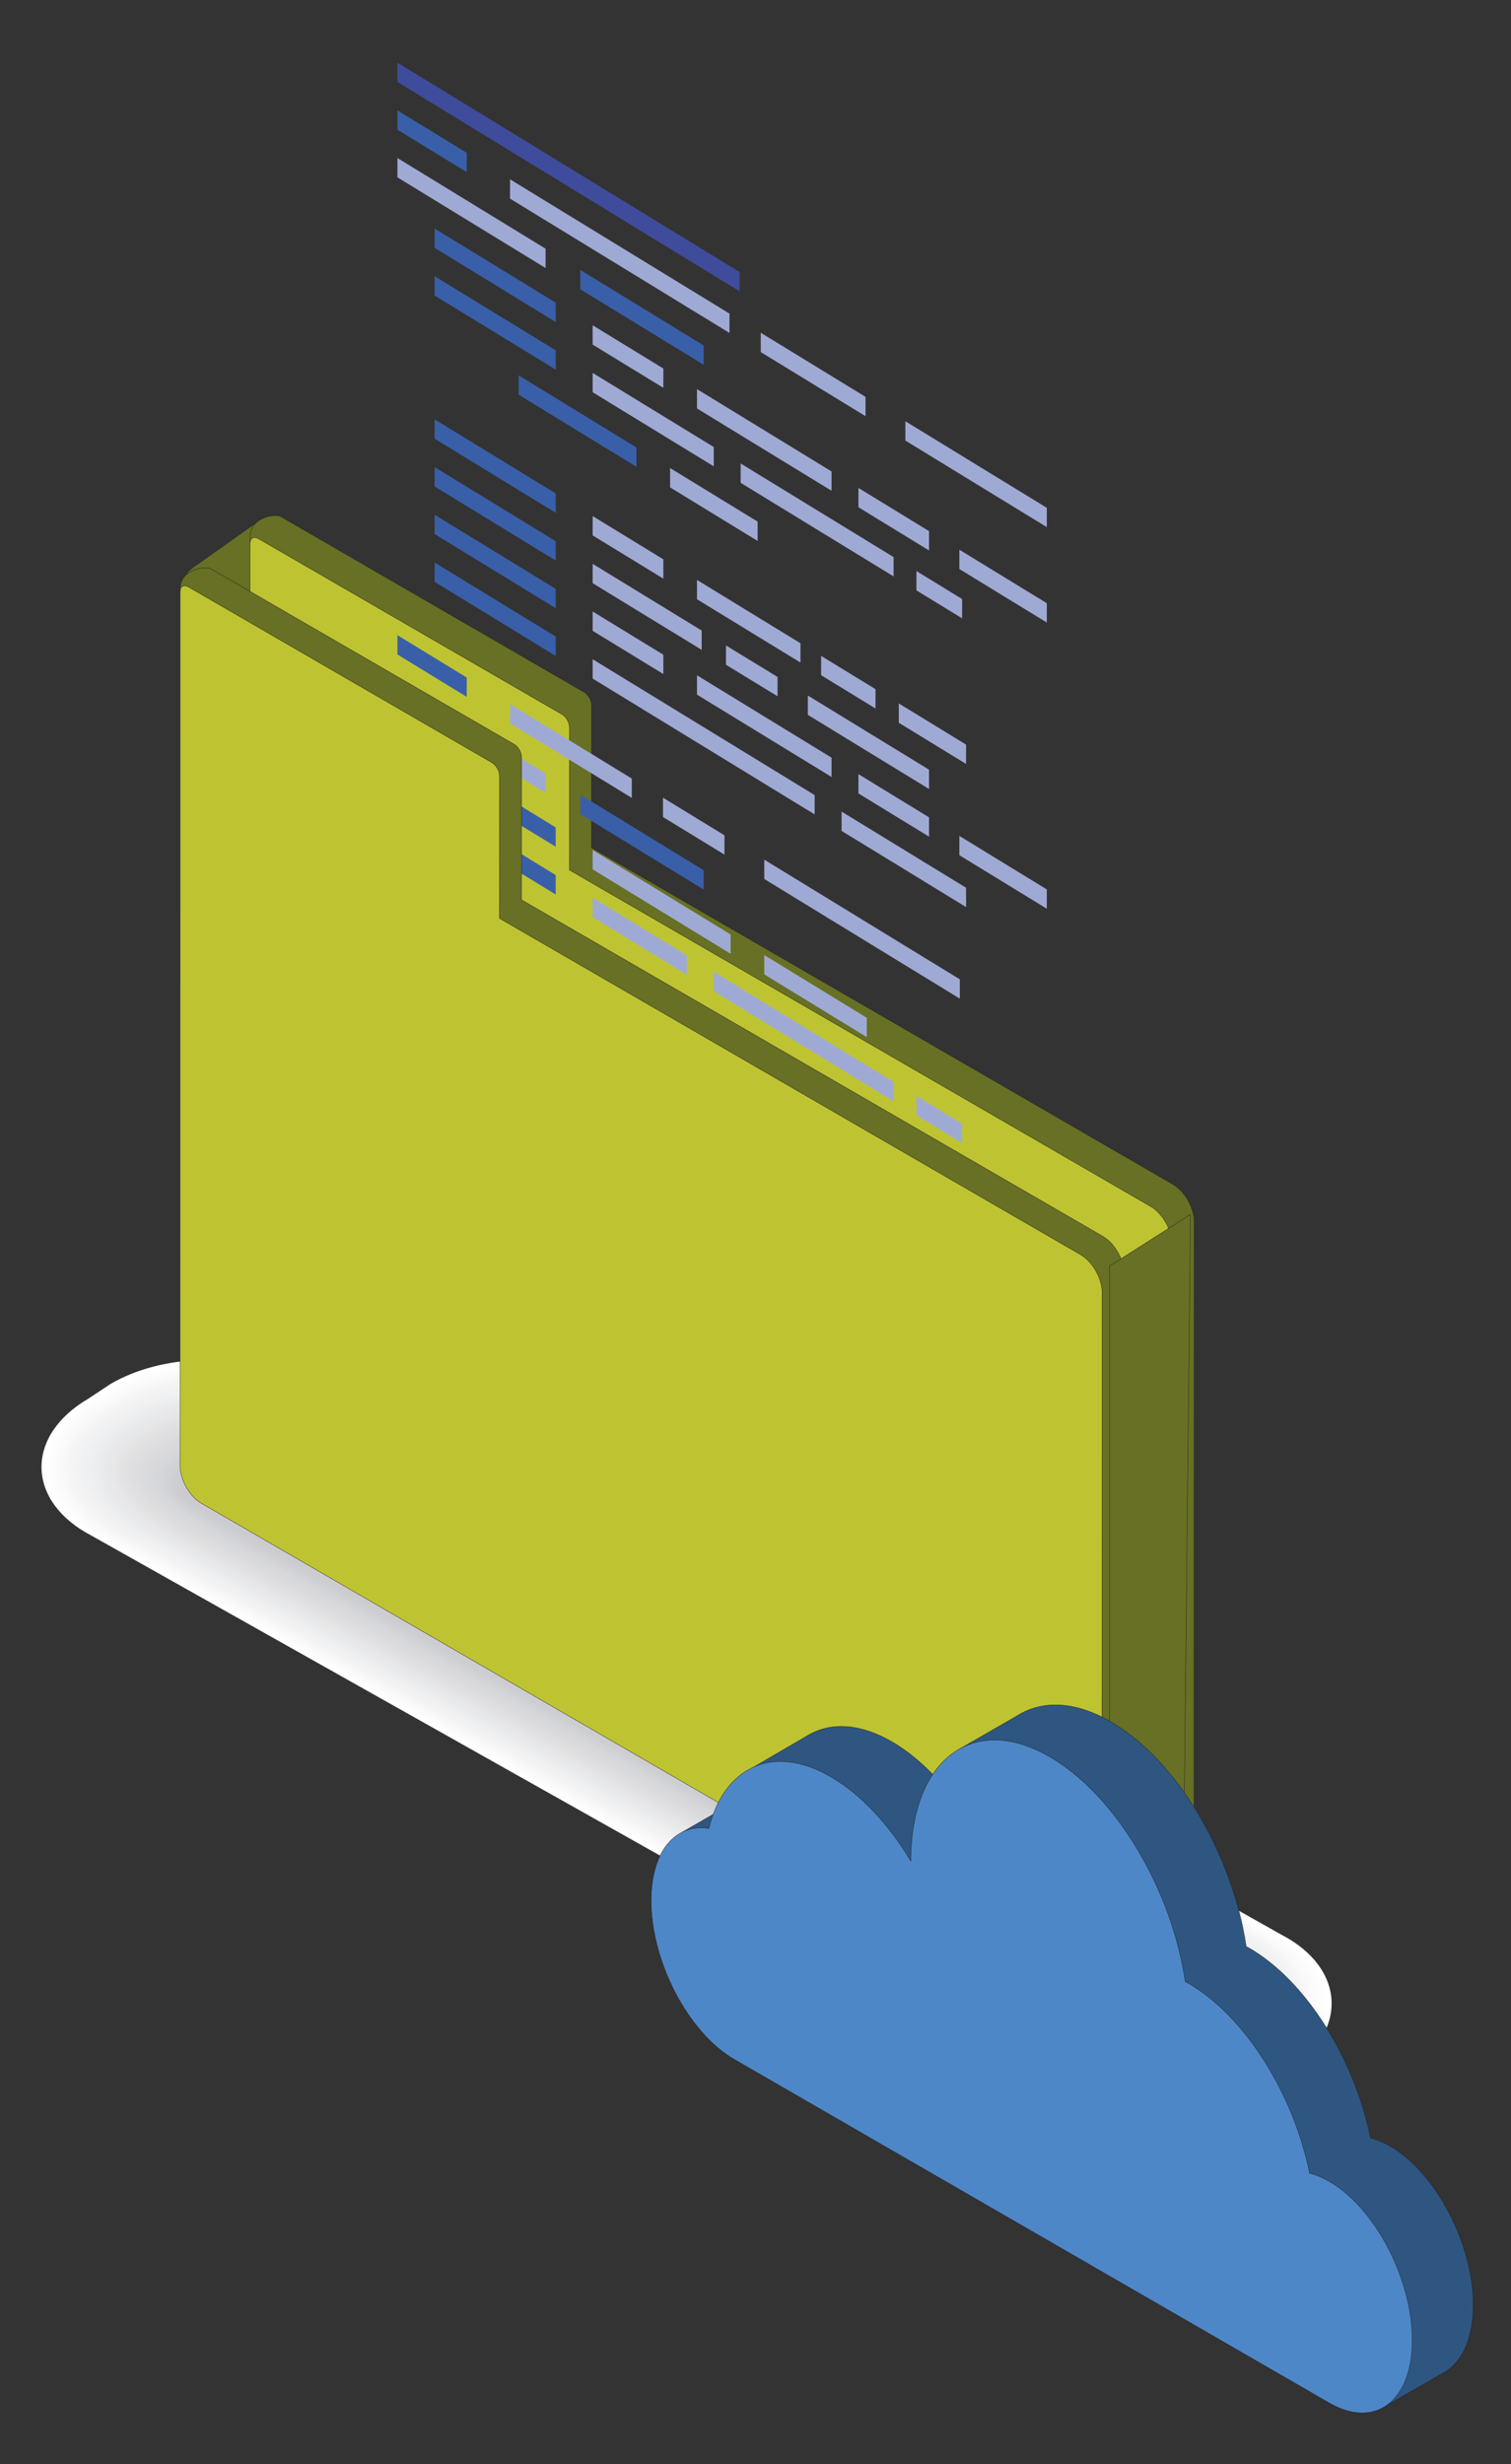 <?xml version="1.0" encoding="utf-8"?>
<!-- Generator: Adobe Illustrator 15.0.0, SVG Export Plug-In . SVG Version: 6.00 Build 0)  -->
<!DOCTYPE svg PUBLIC "-//W3C//DTD SVG 1.1//EN" "http://www.w3.org/Graphics/SVG/1.1/DTD/svg11.dtd">
<svg version="1.1" id="Layer_1" xmlns="http://www.w3.org/2000/svg" xmlns:xlink="http://www.w3.org/1999/xlink" x="0px" y="0px"
	 width="184px" height="300px" viewBox="0 0 184 300" enable-background="new 0 0 184 300" xml:space="preserve">
<rect x="0" y="0" width="184" height="300" fill="#333333" stroke="none"/>
<g>
	<g>
		<defs>
			<rect id="SVGID_1_" x="5.057" y="165.562" width="157.101" height="91.407"/>
		</defs>
		<clipPath id="SVGID_2_">
			<use xlink:href="#SVGID_1_"  overflow="visible"/>
		</clipPath>
		<g clip-path="url(#SVGID_2_)">
			<g>
				<defs>
					<rect id="SVGID_3_" x="5.057" y="165.562" width="157.101" height="91.407"/>
				</defs>
				<clipPath id="SVGID_4_">
					<use xlink:href="#SVGID_3_"  overflow="visible"/>
				</clipPath>
				<path clip-path="url(#SVGID_4_)" fill="#FFFFFF" d="M156.161,235.619l-60.141-33.843l-60.144-33.84
					c-3.021-1.585-6.914-2.431-10.953-2.372c-4.271,0.063-8.348,1.106-11.477,2.945l-2.747,1.817
					c-3.677,2.158-5.733,5.252-5.642,8.484c0.091,3.198,2.273,6.153,5.991,8.103l60.141,33.837l60.142,33.84
					c3.025,1.591,6.919,2.431,10.961,2.375c4.27-0.064,8.344-1.107,11.471-2.941l2.749-1.818c3.676-2.157,5.729-5.251,5.641-8.48
					C162.063,240.524,159.882,237.57,156.161,235.619"/>
			</g>
		</g>
		<g clip-path="url(#SVGID_2_)">
			<g>
				<defs>
					<rect id="SVGID_5_" x="5.408" y="165.801" width="156.368" height="90.938"/>
				</defs>
				<clipPath id="SVGID_6_">
					<use xlink:href="#SVGID_5_"  overflow="visible"/>
				</clipPath>
				<path clip-path="url(#SVGID_6_)" fill="#FFFFFF" d="M10.962,170.471c-0.334,0.198-0.671,0.412-0.979,0.626
					c-3.046,2.097-4.697,4.902-4.568,7.803c0.087,3.14,2.365,6.113,6.011,8.024l59.904,33.709l59.881,33.691
					c2.968,1.562,6.931,2.47,10.897,2.413c0.354-0.007,0.721-0.01,1.075-0.03c3.841-0.181,7.492-1.179,10.348-2.847
					c0.004-0.004,0.981-0.648,0.983-0.648l1.752-1.158c2.844-1.672,4.686-3.911,5.283-6.316c0.185-0.688,0.244-1.405,0.225-2.115
					c-0.087-3.138-2.363-6.112-6.012-8.025L95.882,201.9l-59.87-33.69c-2.966-1.556-6.926-2.464-10.888-2.408
					c-0.703,0.01-1.425,0.033-2.113,0.097c-3.456,0.293-6.712,1.253-9.312,2.771c-0.012,0.003-1.858,1.223-1.867,1.228
					L10.962,170.471z"/>
			</g>
		</g>
		<g clip-path="url(#SVGID_2_)">
			<g>
				<defs>
					<rect id="SVGID_7_" x="5.756" y="166.036" width="155.641" height="90.475"/>
				</defs>
				<clipPath id="SVGID_8_">
					<use xlink:href="#SVGID_7_"  overflow="visible"/>
				</clipPath>
				<path clip-path="url(#SVGID_8_)" fill="#FEFEFE" d="M11.222,170.613c-0.328,0.194-0.671,0.415-0.974,0.625
					c-3.033,2.081-4.652,4.88-4.478,7.748c0.084,3.077,2.457,6.074,6.033,7.947l59.662,33.578l59.621,33.55
					c2.912,1.527,6.946,2.499,10.834,2.445c0.349-0.005,0.723-0.001,1.071-0.02c3.808-0.158,7.456-1.134,10.302-2.791
					c0.01-0.004,0.973-0.64,0.984-0.645l1.742-1.152c2.836-1.666,4.641-3.905,5.177-6.291c0.184-0.674,0.214-1.393,0.193-2.088
					c-0.081-3.079-2.45-6.072-6.028-7.948l-59.617-33.552l-59.599-33.539c-2.909-1.526-6.935-2.498-10.823-2.44
					c-0.688,0.01-1.424,0.015-2.098,0.076c-3.428,0.27-6.681,1.207-9.276,2.71c-0.022,0.006-1.846,1.207-1.862,1.217L11.222,170.613
					z"/>
			</g>
		</g>
		<g clip-path="url(#SVGID_2_)">
			<g>
				<defs>
					<rect id="SVGID_9_" x="6.104" y="166.274" width="154.915" height="90.006"/>
				</defs>
				<clipPath id="SVGID_10_">
					<use xlink:href="#SVGID_9_"  overflow="visible"/>
				</clipPath>
				<path clip-path="url(#SVGID_10_)" fill="#FDFDFD" d="M11.483,170.758c-0.323,0.189-0.674,0.418-0.968,0.621
					c-3.023,2.072-4.61,4.855-4.392,7.694c0.084,3.019,2.549,6.033,6.057,7.87l59.425,33.445l59.359,33.406
					c2.854,1.499,6.958,2.537,10.771,2.485c0.343-0.005,0.722,0.005,1.061-0.014c3.779-0.13,7.423-1.089,10.265-2.731
					c0.012-0.008,0.962-0.632,0.975-0.642l1.736-1.146c2.829-1.664,4.6-3.9,5.075-6.268c0.179-0.661,0.184-1.378,0.165-2.06
					c-0.085-3.019-2.541-6.032-6.05-7.874l-59.354-33.404l-59.326-33.387c-2.852-1.498-6.947-2.535-10.759-2.479
					c-0.675,0.01-1.424,0-2.083,0.061c-3.402,0.242-6.65,1.16-9.24,2.646c-0.032,0.013-1.83,1.194-1.855,1.209L11.483,170.758z"/>
			</g>
		</g>
		<g clip-path="url(#SVGID_2_)">
			<g>
				<defs>
					<rect id="SVGID_11_" x="6.451" y="166.509" width="154.193" height="89.543"/>
				</defs>
				<clipPath id="SVGID_12_">
					<use xlink:href="#SVGID_11_"  overflow="visible"/>
				</clipPath>
				<path clip-path="url(#SVGID_12_)" fill="#FCFCFC" d="M11.744,170.9c-0.315,0.185-0.674,0.42-0.964,0.621
					c-3.01,2.057-4.563,4.829-4.301,7.638c0.083,2.958,2.642,5.996,6.078,7.794l59.186,33.314l59.095,33.26
					c2.798,1.469,6.975,2.574,10.711,2.522c0.336-0.004,0.72,0.012,1.054-0.008c3.748-0.101,7.39-1.04,10.224-2.671
					c0.02-0.01,0.952-0.627,0.971-0.637l1.729-1.144c2.82-1.657,4.555-3.892,4.973-6.239c0.174-0.646,0.148-1.366,0.133-2.035
					c-0.084-2.958-2.63-5.988-6.071-7.795l-59.089-33.259l-59.055-33.238c-2.796-1.465-6.96-2.568-10.695-2.513
					c-0.66,0.011-1.423-0.016-2.071,0.045c-3.374,0.216-6.614,1.113-9.203,2.584c-0.042,0.014-1.813,1.177-1.848,1.198L11.744,170.9
					z"/>
			</g>
		</g>
		<g clip-path="url(#SVGID_2_)">
			<g>
				<defs>
					<rect id="SVGID_13_" x="6.795" y="166.743" width="153.477" height="89.085"/>
				</defs>
				<clipPath id="SVGID_14_">
					<use xlink:href="#SVGID_13_"  overflow="visible"/>
				</clipPath>
				<path clip-path="url(#SVGID_14_)" fill="#FBFBFC" d="M12.003,171.043c-0.309,0.184-0.674,0.422-0.958,0.619
					c-3,2.046-4.521,4.808-4.212,7.586c0.08,2.896,2.735,5.954,6.101,7.718l58.946,33.179l58.835,33.118
					c2.74,1.44,6.988,2.609,10.649,2.56c0.328-0.007,0.721,0.021,1.045,0.004c3.718-0.081,7.355-0.999,10.179-2.62
					c0.027-0.01,0.946-0.616,0.969-0.628l1.721-1.139c2.814-1.654,4.51-3.892,4.869-6.212c0.17-0.636,0.121-1.357,0.105-2.012
					c-0.083-2.899-2.724-5.951-6.089-7.718L95.33,202.384l-58.782-33.088c-2.737-1.435-6.968-2.601-10.627-2.547
					c-0.647,0.01-1.423-0.032-2.058,0.026c-3.345,0.191-6.581,1.066-9.165,2.523c-0.053,0.019-1.8,1.16-1.844,1.187L12.003,171.043z
					"/>
			</g>
		</g>
		<g clip-path="url(#SVGID_2_)">
			<g>
				<defs>
					<rect id="SVGID_15_" x="7.137" y="166.971" width="152.766" height="88.637"/>
				</defs>
				<clipPath id="SVGID_16_">
					<use xlink:href="#SVGID_15_"  overflow="visible"/>
				</clipPath>
				<path clip-path="url(#SVGID_16_)" fill="#FAFAFB" d="M12.265,171.188c-0.304,0.177-0.676,0.424-0.954,0.616
					c-2.989,2.032-4.478,4.784-4.124,7.529c0.079,2.84,2.826,5.916,6.122,7.643l58.708,33.05l58.573,32.973
					c2.686,1.408,7.002,2.644,10.588,2.595c0.32-0.004,0.719,0.028,1.035,0.01c3.689-0.05,7.323-0.95,10.138-2.561
					c0.031-0.014,0.94-0.607,0.965-0.623l1.714-1.134c2.806-1.647,4.467-3.885,4.766-6.188c0.169-0.621,0.09-1.342,0.071-1.983
					c-0.077-2.836-2.81-5.908-6.108-7.64l-58.566-32.968l-58.51-32.935c-2.682-1.405-6.981-2.638-10.562-2.585
					c-0.635,0.007-1.424-0.048-2.043,0.007c-3.319,0.167-6.552,1.021-9.129,2.463c-0.063,0.021-1.785,1.145-1.838,1.178
					L12.265,171.188z"/>
			</g>
		</g>
		<g clip-path="url(#SVGID_2_)">
			<g>
				<defs>
					<rect id="SVGID_17_" x="7.479" y="167.194" width="152.058" height="88.192"/>
				</defs>
				<clipPath id="SVGID_18_">
					<use xlink:href="#SVGID_17_"  overflow="visible"/>
				</clipPath>
				<path clip-path="url(#SVGID_18_)" fill="#F9F8FA" d="M12.525,171.332c-0.297,0.175-0.677,0.425-0.948,0.613
					c-2.977,2.02-4.432,4.761-4.033,7.478c0.078,2.775,2.918,5.875,6.143,7.563l58.469,32.918l58.312,32.828
					c2.627,1.379,7.016,2.681,10.524,2.632c0.314-0.005,0.718,0.034,1.031,0.019c3.657-0.024,7.286-0.905,10.095-2.502
					c0.036-0.017,0.929-0.601,0.962-0.62l1.704-1.128c2.798-1.646,4.422-3.882,4.664-6.162c0.161-0.608,0.06-1.332,0.039-1.958
					c-0.077-2.776-2.898-5.869-6.127-7.561l-58.305-32.826l-58.239-32.784c-2.622-1.376-6.99-2.67-10.496-2.618
					c-0.621,0.008-1.424-0.064-2.032-0.007c-3.289,0.139-6.517,0.97-9.09,2.397c-0.074,0.026-1.77,1.13-1.832,1.165L12.525,171.332z
					"/>
			</g>
		</g>
		<g clip-path="url(#SVGID_2_)">
			<g>
				<defs>
					<rect id="SVGID_19_" x="7.818" y="167.417" width="151.357" height="87.747"/>
				</defs>
				<clipPath id="SVGID_20_">
					<use xlink:href="#SVGID_19_"  overflow="visible"/>
				</clipPath>
				<path clip-path="url(#SVGID_20_)" fill="#F8F7F8" d="M12.786,171.474c-0.29,0.17-0.678,0.431-0.945,0.614
					c-2.963,2.007-4.388,4.733-3.942,7.422c0.075,2.717,3.01,5.834,6.166,7.486l58.229,32.787l58.054,32.684
					c2.567,1.348,7.027,2.713,10.46,2.667c0.307-0.005,0.718,0.044,1.021,0.026c3.627,0,7.254-0.859,10.056-2.442
					c0.039-0.02,0.918-0.594,0.954-0.614l1.698-1.125c2.791-1.64,4.378-3.875,4.559-6.137c0.162-0.593,0.028-1.319,0.013-1.933
					c-0.075-2.717-2.991-5.825-6.147-7.481l-58.043-32.679l-57.965-32.637c-2.567-1.345-7.003-2.704-10.434-2.651
					c-0.607,0.007-1.42-0.082-2.017-0.026c-3.261,0.111-6.486,0.925-9.054,2.336c-0.084,0.026-1.754,1.114-1.825,1.157
					L12.786,171.474z"/>
			</g>
		</g>
		<g clip-path="url(#SVGID_2_)">
			<g>
				<defs>
					<rect id="SVGID_21_" x="8.156" y="167.639" width="150.658" height="87.305"/>
				</defs>
				<clipPath id="SVGID_22_">
					<use xlink:href="#SVGID_21_"  overflow="visible"/>
				</clipPath>
				<path clip-path="url(#SVGID_22_)" fill="#F6F6F7" d="M13.047,171.618c-0.286,0.166-0.679,0.431-0.94,0.609
					c-2.955,1.998-4.345,4.714-3.854,7.367c0.074,2.658,3.102,5.798,6.188,7.414l57.99,32.651l57.792,32.539
					c2.512,1.321,7.042,2.753,10.397,2.705c0.302-0.004,0.716,0.053,1.018,0.035c3.594,0.027,7.218-0.813,10.012-2.387
					c0.044-0.02,0.909-0.585,0.952-0.608l1.688-1.118c2.784-1.637,4.335-3.871,4.456-6.11c0.157-0.581-0.001-1.308-0.018-1.908
					c-0.077-2.656-3.082-5.784-6.17-7.404l-57.779-32.535l-57.692-32.482c-2.511-1.316-7.014-2.736-10.369-2.691
					c-0.593,0.01-1.421-0.095-2.003-0.04c-3.235,0.086-6.452,0.876-9.017,2.275c-0.095,0.03-1.74,1.098-1.82,1.146L13.047,171.618z"
					/>
			</g>
		</g>
		<g clip-path="url(#SVGID_2_)">
			<g>
				<defs>
					<rect id="SVGID_23_" x="8.493" y="167.858" width="149.965" height="86.864"/>
				</defs>
				<clipPath id="SVGID_24_">
					<use xlink:href="#SVGID_23_"  overflow="visible"/>
				</clipPath>
				<path clip-path="url(#SVGID_24_)" fill="#F5F5F6" d="M13.307,171.76c-0.279,0.164-0.679,0.435-0.935,0.61
					c-2.941,1.983-4.3,4.688-3.766,7.313c0.072,2.597,3.195,5.757,6.21,7.337l57.752,32.521l57.532,32.394
					c2.455,1.288,7.056,2.789,10.335,2.743c0.293-0.005,0.714,0.058,1.005,0.042c3.563,0.055,7.188-0.767,9.973-2.328
					c0.05-0.021,0.902-0.577,0.947-0.605l1.682-1.113c2.776-1.632,4.293-3.866,4.355-6.084c0.151-0.569-0.037-1.296-0.053-1.88
					c-0.073-2.599-3.169-5.746-6.184-7.329l-57.521-32.39l-57.422-32.332c-2.452-1.287-7.024-2.772-10.302-2.724
					c-0.58,0.006-1.423-0.11-1.989-0.063c-3.207,0.063-6.419,0.834-8.981,2.217c-0.105,0.032-1.724,1.082-1.813,1.134L13.307,171.76
					z"/>
			</g>
		</g>
		<g clip-path="url(#SVGID_2_)">
			<g>
				<defs>
					<rect id="SVGID_25_" x="8.829" y="168.079" width="149.271" height="86.424"/>
				</defs>
				<clipPath id="SVGID_26_">
					<use xlink:href="#SVGID_25_"  overflow="visible"/>
				</clipPath>
				<path clip-path="url(#SVGID_26_)" fill="#F4F4F4" d="M13.567,171.904c-0.27,0.16-0.679,0.437-0.928,0.607
					c-2.932,1.97-4.258,4.665-3.676,7.259c0.07,2.535,3.287,5.717,6.231,7.26l57.513,32.389l57.269,32.25
					c2.396,1.26,7.068,2.824,10.271,2.78c0.29-0.006,0.719,0.065,1.002,0.051c3.533,0.078,7.151-0.723,9.929-2.272
					c0.055-0.026,0.894-0.569,0.942-0.599l1.675-1.112c2.77-1.625,4.247-3.861,4.25-6.057c0.15-0.555-0.065-1.284-0.079-1.856
					c-0.072-2.534-3.262-5.703-6.208-7.248l-57.256-32.242l-57.148-32.186c-2.394-1.255-7.038-2.806-10.238-2.759
					c-0.566,0.01-1.42-0.129-1.976-0.076c-3.179,0.034-6.386,0.783-8.941,2.152c-0.118,0.036-1.711,1.066-1.809,1.124
					L13.567,171.904z"/>
			</g>
		</g>
		<g clip-path="url(#SVGID_2_)">
			<g>
				<defs>
					<rect id="SVGID_27_" x="9.162" y="168.304" width="148.582" height="85.982"/>
				</defs>
				<clipPath id="SVGID_28_">
					<use xlink:href="#SVGID_27_"  overflow="visible"/>
				</clipPath>
				<path clip-path="url(#SVGID_28_)" fill="#F3F3F4" d="M13.829,172.046c-0.264,0.154-0.683,0.44-0.925,0.607
					c-2.918,1.957-4.213,4.642-3.586,7.203c0.068,2.478,3.379,5.678,6.254,7.184l57.274,32.256l57.008,32.105
					c2.341,1.23,7.084,2.86,10.21,2.818c0.279-0.007,0.713,0.071,0.992,0.056c3.504,0.106,7.119-0.674,9.889-2.214
					c0.058-0.024,0.884-0.561,0.937-0.59l1.668-1.106c2.76-1.623,4.204-3.857,4.147-6.031c0.146-0.543-0.095-1.271-0.11-1.831
					c-0.069-2.476-3.352-5.663-6.228-7.17l-56.991-32.1L37.488,171.2c-2.337-1.225-7.047-2.84-10.172-2.795
					c-0.553,0.008-1.421-0.145-1.961-0.092c-3.152,0.007-6.355,0.735-8.906,2.091c-0.128,0.039-1.695,1.05-1.802,1.112
					L13.829,172.046z"/>
			</g>
		</g>
		<g clip-path="url(#SVGID_2_)">
			<g>
				<defs>
					<rect id="SVGID_29_" x="9.496" y="168.523" width="147.893" height="85.546"/>
				</defs>
				<clipPath id="SVGID_30_">
					<use xlink:href="#SVGID_29_"  overflow="visible"/>
				</clipPath>
				<path clip-path="url(#SVGID_30_)" fill="#F2F2F3" d="M14.088,172.19c-0.257,0.152-0.682,0.441-0.92,0.604
					c-2.907,1.946-4.169,4.618-3.497,7.152c0.067,2.411,3.469,5.635,6.278,7.104l57.033,32.125l56.747,31.963
					c2.284,1.199,7.099,2.894,10.15,2.852c0.273-0.004,0.711,0.082,0.984,0.065c3.471,0.135,7.083-0.628,9.846-2.155
					c0.062-0.029,0.873-0.554,0.934-0.588l1.657-1.102c2.754-1.615,4.161-3.851,4.047-6.005c0.143-0.528-0.128-1.258-0.145-1.807
					c-0.065-2.411-3.437-5.618-6.243-7.089l-56.73-31.956l-56.605-31.882c-2.282-1.195-7.06-2.872-10.107-2.829
					c-0.542,0.008-1.422-0.157-1.95-0.109c-3.125-0.019-6.322,0.688-8.868,2.026c-0.138,0.044-1.68,1.035-1.796,1.104L14.088,172.19
					z"/>
			</g>
		</g>
		<g clip-path="url(#SVGID_2_)">
			<g>
				<defs>
					<rect id="SVGID_31_" x="9.826" y="168.743" width="147.206" height="85.112"/>
				</defs>
				<clipPath id="SVGID_32_">
					<use xlink:href="#SVGID_31_"  overflow="visible"/>
				</clipPath>
				<path clip-path="url(#SVGID_32_)" fill="#F1F2F3" d="M14.349,172.334c-0.251,0.146-0.682,0.442-0.914,0.604
					c-2.896,1.93-4.125,4.592-3.408,7.093c0.066,2.354,3.564,5.599,6.299,7.031l56.795,31.993l56.486,31.815
					c2.225,1.169,7.111,2.93,10.085,2.891c0.267-0.006,0.715,0.088,0.976,0.072c3.442,0.16,7.053-0.582,9.804-2.098
					c0.074-0.032,0.868-0.545,0.93-0.581l1.655-1.099c2.745-1.611,4.116-3.848,3.939-5.978c0.139-0.518-0.157-1.248-0.172-1.781
					c-0.066-2.353-3.528-5.577-6.267-7.015L94.09,203.477l-56.331-31.733c-2.226-1.165-7.071-2.906-10.042-2.864
					c-0.527,0.009-1.42-0.177-1.937-0.127c-3.096-0.043-6.288,0.643-8.831,1.968c-0.148,0.046-1.666,1.018-1.792,1.089
					L14.349,172.334z"/>
			</g>
		</g>
		<g clip-path="url(#SVGID_2_)">
			<g>
				<defs>
					<rect id="SVGID_33_" x="10.157" y="168.963" width="146.523" height="84.678"/>
				</defs>
				<clipPath id="SVGID_34_">
					<use xlink:href="#SVGID_33_"  overflow="visible"/>
				</clipPath>
				<path clip-path="url(#SVGID_34_)" fill="#F0F1F2" d="M14.61,172.477c-0.246,0.144-0.684,0.448-0.911,0.603
					c-2.885,1.919-4.081,4.569-3.319,7.041c0.064,2.295,3.657,5.558,6.321,6.953l56.557,31.861l56.226,31.671
					c2.169,1.141,7.124,2.967,10.022,2.926c0.261-0.004,0.711,0.096,0.97,0.081c3.411,0.186,7.018-0.534,9.762-2.039
					c0.077-0.033,0.858-0.54,0.926-0.577l1.644-1.092c2.737-1.61,4.073-3.843,3.838-5.954c0.137-0.504-0.189-1.235-0.202-1.752
					c-0.064-2.296-3.617-5.541-6.284-6.94l-56.208-31.661l-56.061-31.58c-2.167-1.139-7.079-2.942-9.975-2.902
					c-0.512,0.009-1.42-0.189-1.923-0.145c-3.067-0.069-6.256,0.598-8.793,1.905c-0.159,0.053-1.651,1.006-1.783,1.081
					L14.61,172.477z"/>
			</g>
		</g>
		<g clip-path="url(#SVGID_2_)">
			<g>
				<defs>
					<rect id="SVGID_35_" x="10.485" y="169.181" width="145.854" height="84.25"/>
				</defs>
				<clipPath id="SVGID_36_">
					<use xlink:href="#SVGID_35_"  overflow="visible"/>
				</clipPath>
				<path clip-path="url(#SVGID_36_)" fill="#EFF0F1" d="M14.87,172.62c-0.238,0.14-0.685,0.449-0.905,0.601
					c-2.871,1.906-4.037,4.544-3.228,6.984c0.061,2.235,3.748,5.518,6.343,6.879l56.316,31.728l55.963,31.526
					c2.11,1.109,7.14,3.003,9.961,2.964c0.254-0.003,0.711,0.105,0.961,0.092c3.385,0.209,6.985-0.492,9.724-1.986
					c0.079-0.032,0.847-0.529,0.919-0.57l1.638-1.088c2.729-1.603,4.029-3.838,3.735-5.928c0.132-0.489-0.221-1.222-0.235-1.726
					c-0.061-2.235-3.709-5.5-6.305-6.862l-55.941-31.516l-55.789-31.43c-2.109-1.107-7.092-2.976-9.913-2.935
					c-0.5,0.007-1.419-0.208-1.908-0.163c-3.041-0.097-6.224,0.55-8.758,1.845c-0.167,0.053-1.635,0.988-1.777,1.07L14.87,172.62z"
					/>
			</g>
		</g>
		<g clip-path="url(#SVGID_2_)">
			<g>
				<defs>
					<rect id="SVGID_37_" x="10.813" y="169.395" width="145.192" height="83.824"/>
				</defs>
				<clipPath id="SVGID_38_">
					<use xlink:href="#SVGID_37_"  overflow="visible"/>
				</clipPath>
				<path clip-path="url(#SVGID_38_)" fill="#EFEFF0" d="M15.131,172.764c-0.232,0.137-0.686,0.45-0.898,0.6
					c-2.862,1.892-3.994,4.521-3.141,6.93c0.06,2.173,3.84,5.479,6.364,6.801l56.078,31.597l55.703,31.384
					c2.055,1.081,7.152,3.038,9.897,2.999c0.249-0.003,0.709,0.11,0.953,0.099c3.354,0.238,6.951-0.445,9.684-1.928
					c0.082-0.034,0.84-0.521,0.915-0.566l1.627-1.082c2.724-1.598,3.988-3.832,3.632-5.903c0.13-0.475-0.251-1.207-0.265-1.699
					c-0.061-2.173-3.796-5.456-6.324-6.783l-55.68-31.371L38.16,172.56c-2.053-1.074-7.102-3.01-9.847-2.969
					c-0.485,0.007-1.419-0.225-1.894-0.182c-3.014-0.121-6.191,0.504-8.722,1.781c-0.179,0.06-1.62,0.974-1.77,1.06L15.131,172.764z
					"/>
			</g>
		</g>
		<g clip-path="url(#SVGID_2_)">
			<g>
				<defs>
					<rect id="SVGID_39_" x="11.142" y="169.607" width="144.533" height="83.4"/>
				</defs>
				<clipPath id="SVGID_40_">
					<use xlink:href="#SVGID_39_"  overflow="visible"/>
				</clipPath>
				<path clip-path="url(#SVGID_40_)" fill="#EDEEEF" d="M15.393,172.906c-0.228,0.134-0.688,0.457-0.895,0.598
					c-2.85,1.883-3.95,4.496-3.052,6.876c0.059,2.114,3.933,5.439,6.387,6.726l55.839,31.463l55.441,31.241
					c1.998,1.049,7.167,3.073,9.835,3.038c0.24-0.004,0.71,0.115,0.946,0.104c3.323,0.264,6.914-0.399,9.64-1.87
					c0.089-0.037,0.829-0.514,0.912-0.563l1.622-1.076c2.713-1.597,3.941-3.828,3.527-5.876c0.127-0.464-0.282-1.199-0.295-1.674
					c-0.059-2.114-3.889-5.416-6.345-6.706l-55.417-31.227l-55.244-31.128c-1.997-1.047-7.115-3.046-9.783-3.007
					c-0.471,0.007-1.418-0.238-1.881-0.196c-2.985-0.148-6.158,0.455-8.683,1.72c-0.19,0.061-1.607,0.956-1.764,1.05L15.393,172.906
					z"/>
			</g>
		</g>
		<g clip-path="url(#SVGID_2_)">
			<g>
				<defs>
					<rect id="SVGID_41_" x="11.466" y="169.818" width="143.88" height="82.979"/>
				</defs>
				<clipPath id="SVGID_42_">
					<use xlink:href="#SVGID_41_"  overflow="visible"/>
				</clipPath>
				<path clip-path="url(#SVGID_42_)" fill="#ECEDEE" d="M15.653,173.049c-0.219,0.132-0.688,0.459-0.89,0.597
					c-2.838,1.868-3.906,4.474-2.962,6.82c0.058,2.054,4.025,5.401,6.41,6.649l55.6,31.332l55.18,31.099
					c1.941,1.017,7.18,3.106,9.774,3.071c0.23-0.004,0.708,0.126,0.938,0.111c3.289,0.29,6.879-0.353,9.598-1.808
					c0.093-0.043,0.82-0.509,0.906-0.559l1.612-1.073c2.707-1.59,3.899-3.822,3.429-5.85c0.119-0.451-0.314-1.188-0.328-1.649
					c-0.057-2.054-3.978-5.374-6.363-6.626L93.4,204.083l-54.971-30.979c-1.94-1.017-7.125-3.08-9.716-3.04
					c-0.458,0.003-1.42-0.258-1.869-0.214c-2.956-0.175-6.125,0.406-8.645,1.657c-0.201,0.064-1.593,0.939-1.76,1.039
					L15.653,173.049z"/>
			</g>
		</g>
		<g clip-path="url(#SVGID_2_)">
			<g>
				<defs>
					<rect id="SVGID_43_" x="11.79" y="170.027" width="143.233" height="82.563"/>
				</defs>
				<clipPath id="SVGID_44_">
					<use xlink:href="#SVGID_43_"  overflow="visible"/>
				</clipPath>
				<path clip-path="url(#SVGID_44_)" fill="#EBECED" d="M15.912,173.193c-0.212,0.124-0.687,0.459-0.883,0.594
					c-2.829,1.856-3.862,4.45-2.874,6.768c0.056,1.991,4.117,5.358,6.431,6.573l55.361,31.198l54.919,30.953
					c1.885,0.987,7.194,3.144,9.712,3.108c0.226-0.004,0.706,0.132,0.929,0.12c3.259,0.316,6.848-0.307,9.559-1.751
					c0.098-0.045,0.811-0.5,0.901-0.554l1.603-1.066c2.7-1.587,3.857-3.819,3.327-5.825c0.115-0.435-0.344-1.173-0.357-1.622
					c-0.056-1.994-4.068-5.334-6.385-6.55l-54.893-30.936l-54.701-30.828c-1.88-0.988-7.135-3.114-9.65-3.077
					c-0.445,0.007-1.418-0.271-1.854-0.231c-2.93-0.197-6.093,0.362-8.609,1.597c-0.211,0.067-1.577,0.926-1.752,1.028
					L15.912,173.193z"/>
			</g>
		</g>
		<g clip-path="url(#SVGID_2_)">
			<g>
				<defs>
					<rect id="SVGID_45_" x="12.113" y="170.237" width="142.587" height="82.144"/>
				</defs>
				<clipPath id="SVGID_46_">
					<use xlink:href="#SVGID_45_"  overflow="visible"/>
				</clipPath>
				<path clip-path="url(#SVGID_46_)" fill="#EAEBEC" d="M16.174,173.336c-0.207,0.122-0.69,0.461-0.88,0.594
					c-2.814,1.842-3.818,4.426-2.784,6.712c0.054,1.931,4.208,5.317,6.454,6.496l55.122,31.066l54.658,30.808
					c1.829,0.96,7.208,3.182,9.648,3.147c0.22-0.004,0.707,0.142,0.924,0.129c3.227,0.341,6.814-0.261,9.514-1.696
					c0.106-0.046,0.804-0.492,0.898-0.547l1.598-1.064c2.692-1.581,3.811-3.812,3.219-5.798c0.115-0.421-0.371-1.162-0.385-1.596
					c-0.053-1.933-4.157-5.294-6.403-6.47l-54.631-30.793l-54.427-30.675c-1.825-0.958-7.147-3.15-9.585-3.114
					c-0.433,0.006-1.42-0.286-1.843-0.247c-2.901-0.224-6.06,0.313-8.571,1.534c-0.222,0.071-1.562,0.908-1.748,1.02L16.174,173.336
					z"/>
			</g>
		</g>
		<g clip-path="url(#SVGID_2_)">
			<g>
				<defs>
					<rect id="SVGID_47_" x="12.435" y="170.444" width="141.945" height="81.73"/>
				</defs>
				<clipPath id="SVGID_48_">
					<use xlink:href="#SVGID_47_"  overflow="visible"/>
				</clipPath>
				<path clip-path="url(#SVGID_48_)" fill="#E9EAEB" d="M16.434,173.48c-0.199,0.115-0.69,0.464-0.875,0.59
					c-2.804,1.832-3.774,4.4-2.693,6.658c0.051,1.873,4.301,5.28,6.475,6.419l54.882,30.938l54.398,30.661
					c1.77,0.928,7.221,3.217,9.587,3.183c0.211-0.004,0.703,0.151,0.915,0.138c3.196,0.368,6.777-0.213,9.472-1.639
					c0.11-0.046,0.794-0.48,0.894-0.54l1.591-1.061c2.683-1.577,3.765-3.808,3.116-5.77c0.111-0.411-0.404-1.15-0.419-1.573
					c-0.049-1.874-4.246-5.252-6.422-6.392l-54.365-30.645l-54.158-30.527c-1.768-0.928-7.158-3.182-9.521-3.147
					c-0.418,0.005-1.418-0.305-1.827-0.267c-2.874-0.252-6.03,0.269-8.536,1.473c-0.232,0.074-1.547,0.895-1.741,1.008
					L16.434,173.48z"/>
			</g>
		</g>
		<g clip-path="url(#SVGID_2_)">
			<g>
				<defs>
					<rect id="SVGID_49_" x="12.755" y="170.652" width="141.305" height="81.315"/>
				</defs>
				<clipPath id="SVGID_50_">
					<use xlink:href="#SVGID_49_"  overflow="visible"/>
				</clipPath>
				<path clip-path="url(#SVGID_50_)" fill="#E9E9EB" d="M16.694,173.622c-0.192,0.114-0.69,0.466-0.869,0.59
					c-2.793,1.818-3.73,4.378-2.606,6.604c0.053,1.81,4.396,5.238,6.499,6.341l54.644,30.806l54.136,30.516
					c1.712,0.902,7.235,3.254,9.523,3.222c0.206-0.002,0.705,0.155,0.908,0.146c3.166,0.394,6.744-0.17,9.432-1.579
					c0.114-0.05,0.785-0.479,0.888-0.537l1.583-1.054c2.675-1.572,3.727-3.807,3.015-5.747c0.107-0.396-0.437-1.139-0.449-1.547
					c-0.049-1.811-4.337-5.21-6.441-6.313l-54.107-30.504l-53.881-30.373c-1.712-0.897-7.169-3.216-9.458-3.183
					c-0.404,0.006-1.416-0.318-1.813-0.284c-2.845-0.276-5.993,0.222-8.498,1.412c-0.242,0.079-1.532,0.878-1.734,0.998
					L16.694,173.622z"/>
			</g>
		</g>
		<g clip-path="url(#SVGID_2_)">
			<g>
				<defs>
					<rect id="SVGID_51_" x="13.076" y="170.857" width="140.67" height="80.907"/>
				</defs>
				<clipPath id="SVGID_52_">
					<use xlink:href="#SVGID_51_"  overflow="visible"/>
				</clipPath>
				<path clip-path="url(#SVGID_52_)" fill="#E8E8EA" d="M16.956,173.768c-0.187,0.108-0.692,0.467-0.866,0.586
					c-2.78,1.804-3.686,4.356-2.515,6.55c0.047,1.749,4.485,5.199,6.52,6.268l54.405,30.671l53.876,30.374
					c1.657,0.869,7.25,3.289,9.461,3.257c0.197-0.003,0.705,0.162,0.899,0.152c3.137,0.42,6.711-0.124,9.391-1.522
					c0.118-0.053,0.774-0.468,0.883-0.532l1.576-1.049c2.67-1.57,3.679-3.801,2.911-5.72c0.104-0.384-0.47-1.126-0.479-1.521
					c-0.049-1.751-4.427-5.168-6.463-6.235L92.713,204.69l-53.612-30.225c-1.653-0.87-7.182-3.253-9.392-3.22
					c-0.391,0.007-1.417-0.334-1.801-0.299c-2.817-0.305-5.96,0.173-8.46,1.349c-0.254,0.079-1.517,0.861-1.729,0.984
					L16.956,173.768z"/>
			</g>
		</g>
		<g clip-path="url(#SVGID_2_)">
			<g>
				<defs>
					<rect id="SVGID_53_" x="13.395" y="171.062" width="140.039" height="80.498"/>
				</defs>
				<clipPath id="SVGID_54_">
					<use xlink:href="#SVGID_53_"  overflow="visible"/>
				</clipPath>
				<path clip-path="url(#SVGID_54_)" fill="#E6E8E9" d="M17.215,173.908c-0.18,0.108-0.694,0.472-0.858,0.587
					c-2.769,1.794-3.644,4.331-2.427,6.497c0.047,1.689,4.579,5.159,6.542,6.188l54.165,30.538l53.614,30.23
					c1.598,0.839,7.263,3.322,9.4,3.295c0.189-0.003,0.699,0.171,0.891,0.158c3.105,0.451,6.677-0.076,9.349-1.464
					c0.124-0.054,0.767-0.459,0.88-0.524l1.566-1.046c2.661-1.563,3.634-3.795,2.809-5.694c0.102-0.37-0.499-1.114-0.511-1.496
					c-0.047-1.688-4.515-5.128-6.48-6.155l-53.58-30.213l-53.34-30.075c-1.596-0.836-7.191-3.28-9.324-3.251
					c-0.377,0.005-1.42-0.352-1.787-0.316c-2.793-0.332-5.931,0.125-8.423,1.287c-0.265,0.083-1.503,0.846-1.724,0.975
					L17.215,173.908z"/>
			</g>
		</g>
		<g clip-path="url(#SVGID_2_)">
			<g>
				<defs>
					<rect id="SVGID_55_" x="13.712" y="171.265" width="139.41" height="80.091"/>
				</defs>
				<clipPath id="SVGID_56_">
					<use xlink:href="#SVGID_55_"  overflow="visible"/>
				</clipPath>
				<path clip-path="url(#SVGID_56_)" fill="#E5E7E8" d="M17.477,174.054c-0.174,0.102-0.695,0.473-0.855,0.584
					c-2.758,1.779-3.599,4.306-2.336,6.44c0.046,1.629,4.668,5.121,6.563,6.112l53.927,30.407l53.354,30.085
					c1.541,0.81,7.278,3.36,9.336,3.33c0.185,0,0.702,0.18,0.886,0.173c3.074,0.47,6.643-0.034,9.305-1.41
					c0.132-0.058,0.76-0.45,0.876-0.52l1.561-1.043c2.652-1.558,3.593-3.789,2.706-5.668c0.095-0.355-0.534-1.1-0.54-1.469
					c-0.047-1.63-4.609-5.085-6.503-6.079l-53.317-30.065L39.37,175.008c-1.541-0.806-7.203-3.317-9.261-3.289
					c-0.365,0.004-1.417-0.367-1.774-0.335c-2.761-0.352-5.897,0.08-8.384,1.229c-0.276,0.085-1.488,0.83-1.719,0.964
					L17.477,174.054z"/>
			</g>
		</g>
		<g clip-path="url(#SVGID_2_)">
			<g>
				<defs>
					<rect id="SVGID_57_" x="14.028" y="171.467" width="138.784" height="79.688"/>
				</defs>
				<clipPath id="SVGID_58_">
					<use xlink:href="#SVGID_57_"  overflow="visible"/>
				</clipPath>
				<path clip-path="url(#SVGID_58_)" fill="#E5E5E7" d="M17.738,174.196c-0.169,0.1-0.697,0.476-0.851,0.584
					c-2.745,1.767-3.554,4.281-2.247,6.383c0.043,1.571,4.761,5.083,6.584,6.037l53.688,30.278l53.091,29.939
					c1.486,0.781,7.293,3.395,9.276,3.366c0.177-0.002,0.702,0.188,0.876,0.177c3.045,0.502,6.609,0.017,9.264-1.35
					c0.135-0.06,0.753-0.445,0.871-0.516l1.554-1.034c2.645-1.556,3.548-3.786,2.604-5.644c0.091-0.345-0.563-1.088-0.572-1.444
					c-0.047-1.569-4.697-5.046-6.521-6.002l-53.056-29.918l-52.795-29.774c-1.483-0.776-7.213-3.352-9.195-3.323
					c-0.351,0.004-1.417-0.383-1.761-0.352c-2.734-0.382-5.863,0.033-8.348,1.164c-0.286,0.091-1.473,0.814-1.711,0.954
					L17.738,174.196z"/>
			</g>
		</g>
		<g clip-path="url(#SVGID_2_)">
			<g>
				<defs>
					<rect id="SVGID_59_" x="14.345" y="171.667" width="138.158" height="79.285"/>
				</defs>
				<clipPath id="SVGID_60_">
					<use xlink:href="#SVGID_59_"  overflow="visible"/>
				</clipPath>
				<path clip-path="url(#SVGID_60_)" fill="#E4E4E5" d="M17.998,174.34c-0.162,0.094-0.696,0.478-0.844,0.581
					c-2.735,1.755-3.512,4.258-2.159,6.331c0.042,1.508,4.855,5.042,6.608,5.96l53.448,30.144l52.83,29.798
					c1.43,0.749,7.306,3.429,9.212,3.404c0.17-0.004,0.699,0.193,0.869,0.184c3.015,0.525,6.576,0.062,9.224-1.293
					c0.139-0.061,0.742-0.437,0.866-0.511l1.545-1.03c2.638-1.55,3.504-3.78,2.498-5.617c0.09-0.329-0.592-1.075-0.601-1.418
					c-0.044-1.508-4.786-5.003-6.542-5.925l-52.791-29.774l-52.523-29.62c-1.425-0.748-7.224-3.389-9.13-3.36
					c-0.336,0.005-1.417-0.396-1.746-0.367c-2.708-0.408-5.831-0.017-8.313,1.104c-0.297,0.093-1.457,0.798-1.706,0.942
					L17.998,174.34z"/>
			</g>
		</g>
		<g clip-path="url(#SVGID_2_)">
			<g>
				<defs>
					<rect id="SVGID_61_" x="14.66" y="171.868" width="137.538" height="78.884"/>
				</defs>
				<clipPath id="SVGID_62_">
					<use xlink:href="#SVGID_61_"  overflow="visible"/>
				</clipPath>
				<path clip-path="url(#SVGID_62_)" fill="#E3E3E4" d="M18.26,174.481c-0.157,0.092-0.698,0.483-0.841,0.581
					c-2.721,1.739-3.468,4.234-2.07,6.275c0.042,1.45,4.946,5.004,6.63,5.885l53.209,30.013l52.57,29.65
					c1.371,0.722,7.318,3.468,9.147,3.442c0.165-0.004,0.7,0.201,0.863,0.191c2.983,0.552,6.542,0.107,9.182-1.234
					c0.145-0.063,0.731-0.431,0.862-0.507l1.535-1.024c2.632-1.545,3.465-3.777,2.397-5.591c0.087-0.317-0.623-1.065-0.633-1.392
					c-0.037-1.45-4.876-4.964-6.562-5.848l-52.526-29.626l-52.252-29.474c-1.369-0.717-7.235-3.421-9.065-3.395
					c-0.324,0.005-1.417-0.413-1.734-0.385c-2.679-0.434-5.798-0.063-8.275,1.041c-0.305,0.098-1.44,0.78-1.699,0.932L18.26,174.481
					z"/>
			</g>
		</g>
		<g clip-path="url(#SVGID_2_)">
			<g>
				<defs>
					<rect id="SVGID_63_" x="14.974" y="172.065" width="136.92" height="78.485"/>
				</defs>
				<clipPath id="SVGID_64_">
					<use xlink:href="#SVGID_63_"  overflow="visible"/>
				</clipPath>
				<path clip-path="url(#SVGID_64_)" fill="#E2E2E3" d="M18.52,174.626c-0.149,0.086-0.7,0.484-0.835,0.576
					c-2.71,1.732-3.423,4.214-1.981,6.225c0.04,1.388,5.04,4.96,6.652,5.806l52.971,29.882l52.31,29.507
					c1.313,0.688,7.333,3.501,9.084,3.478c0.159-0.001,0.702,0.209,0.856,0.2c2.949,0.579,6.508,0.152,9.139-1.178
					c0.149-0.063,0.723-0.422,0.857-0.501l1.528-1.021c2.624-1.539,3.419-3.771,2.296-5.565c0.083-0.304-0.656-1.051-0.665-1.366
					c-0.039-1.388-4.962-4.921-6.579-5.768l-52.268-29.482l-51.979-29.32c-1.311-0.691-7.245-3.458-8.999-3.433
					c-0.311,0.007-1.416-0.429-1.721-0.402c-2.648-0.457-5.765-0.108-8.237,0.981c-0.317,0.099-1.425,0.764-1.692,0.921
					L18.52,174.626z"/>
			</g>
		</g>
		<g clip-path="url(#SVGID_2_)">
			<g>
				<defs>
					<rect id="SVGID_65_" x="15.287" y="172.266" width="136.303" height="78.086"/>
				</defs>
				<clipPath id="SVGID_66_">
					<use xlink:href="#SVGID_65_"  overflow="visible"/>
				</clipPath>
				<path clip-path="url(#SVGID_66_)" fill="#E1E1E3" d="M18.779,174.771c-0.142,0.082-0.699,0.484-0.828,0.573
					c-2.702,1.719-3.381,4.19-1.891,6.168c0.035,1.33,5.13,4.923,6.674,5.731l52.73,29.749l52.05,29.364
					c1.255,0.657,7.344,3.538,9.022,3.515c0.149-0.003,0.696,0.214,0.847,0.207c2.92,0.604,6.473,0.198,9.097-1.122
					c0.154-0.065,0.714-0.411,0.854-0.493l1.521-1.016c2.614-1.537,3.374-3.768,2.189-5.54c0.08-0.29-0.685-1.04-0.692-1.341
					c-0.037-1.329-5.056-4.882-6.6-5.69l-52.005-29.338L40.04,176.367c-1.254-0.658-7.257-3.49-8.935-3.466
					c-0.296,0.007-1.415-0.446-1.705-0.418c-2.625-0.487-5.734-0.156-8.201,0.919c-0.328,0.102-1.412,0.748-1.687,0.911
					L18.779,174.771z"/>
			</g>
		</g>
		<g clip-path="url(#SVGID_2_)">
			<g>
				<defs>
					<rect id="SVGID_67_" x="15.598" y="172.46" width="135.691" height="77.694"/>
				</defs>
				<clipPath id="SVGID_68_">
					<use xlink:href="#SVGID_67_"  overflow="visible"/>
				</clipPath>
				<path clip-path="url(#SVGID_68_)" fill="#E0E0E2" d="M19.041,174.912c-0.137,0.079-0.701,0.489-0.826,0.573
					c-2.688,1.705-3.336,4.167-1.801,6.114c0.035,1.267,5.222,4.883,6.695,5.655l52.493,29.615l51.787,29.22
					c1.198,0.629,7.36,3.574,8.962,3.551c0.143-0.001,0.694,0.224,0.837,0.218c2.891,0.629,6.441,0.244,9.059-1.063
					c0.16-0.068,0.704-0.404,0.848-0.491l1.517-1.01c2.605-1.532,3.328-3.762,2.086-5.515c0.073-0.277-0.718-1.029-0.725-1.316
					c-0.036-1.267-5.144-4.837-6.62-5.61L91.61,205.658l-51.436-29.018c-1.198-0.629-7.269-3.524-8.869-3.502
					c-0.284,0.005-1.417-0.462-1.695-0.438c-2.594-0.511-5.697-0.201-8.161,0.855c-0.339,0.109-1.397,0.735-1.68,0.902
					L19.041,174.912z"/>
			</g>
		</g>
		<g clip-path="url(#SVGID_2_)">
			<g>
				<defs>
					<rect id="SVGID_69_" x="15.91" y="172.658" width="135.08" height="77.299"/>
				</defs>
				<clipPath id="SVGID_70_">
					<use xlink:href="#SVGID_69_"  overflow="visible"/>
				</clipPath>
				<path clip-path="url(#SVGID_70_)" fill="#DEDFE1" d="M19.301,175.057c-0.129,0.075-0.701,0.489-0.819,0.572
					c-2.677,1.693-3.293,4.139-1.714,6.058c0.035,1.208,5.316,4.846,6.718,5.579l52.253,29.484l51.524,29.073
					c1.144,0.602,7.374,3.61,8.9,3.588c0.138-0.001,0.695,0.233,0.83,0.225c2.861,0.656,6.408,0.289,9.018-1.004
					c0.164-0.072,0.696-0.398,0.843-0.485l1.507-1.007c2.6-1.527,3.287-3.758,1.986-5.487c0.068-0.263-0.749-1.016-0.758-1.289
					c-0.032-1.206-5.235-4.799-6.639-5.534l-51.48-29.048l-51.16-28.871c-1.142-0.596-7.282-3.556-8.807-3.534
					c-0.27,0.003-1.415-0.478-1.679-0.454c-2.568-0.537-5.667-0.249-8.125,0.795c-0.35,0.109-1.384,0.717-1.676,0.89L19.301,175.057
					z"/>
			</g>
		</g>
		<g clip-path="url(#SVGID_2_)">
			<g>
				<defs>
					<rect id="SVGID_71_" x="16.22" y="172.853" width="134.469" height="76.906"/>
				</defs>
				<clipPath id="SVGID_72_">
					<use xlink:href="#SVGID_71_"  overflow="visible"/>
				</clipPath>
				<path clip-path="url(#SVGID_72_)" fill="#DEDEE1" d="M19.561,175.199c-0.121,0.072-0.702,0.492-0.813,0.571
					c-2.666,1.678-3.249,4.116-1.623,6.005c0.031,1.146,5.407,4.802,6.74,5.5l52.013,29.352l51.264,28.931
					c1.083,0.569,7.39,3.646,8.835,3.626c0.131-0.004,0.696,0.237,0.824,0.232c2.831,0.683,6.375,0.333,8.975-0.947
					c0.17-0.076,0.688-0.391,0.839-0.48l1.501-1c2.591-1.524,3.243-3.754,1.881-5.464c0.067-0.251-0.777-1.005-0.785-1.265
					c-0.033-1.145-5.325-4.756-6.662-5.454l-51.215-28.904l-50.891-28.718c-1.083-0.569-7.293-3.593-8.74-3.571
					c-0.256,0.003-1.415-0.493-1.665-0.471c-2.541-0.563-5.637-0.295-8.089,0.73c-0.361,0.115-1.371,0.705-1.669,0.88
					L19.561,175.199z"/>
			</g>
		</g>
		<g clip-path="url(#SVGID_2_)">
			<g>
				<defs>
					<rect id="SVGID_73_" x="16.529" y="173.044" width="133.864" height="76.518"/>
				</defs>
				<clipPath id="SVGID_74_">
					<use xlink:href="#SVGID_73_"  overflow="visible"/>
				</clipPath>
				<path clip-path="url(#SVGID_74_)" fill="#DDDDE0" d="M19.822,175.343c-0.116,0.068-0.704,0.495-0.811,0.569
					c-2.653,1.667-3.205,4.093-1.535,5.949c0.032,1.086,5.5,4.763,6.763,5.424l51.775,29.222l51.004,28.785
					c1.029,0.54,7.401,3.681,8.773,3.664c0.125-0.004,0.693,0.245,0.816,0.237c2.8,0.711,6.339,0.382,8.933-0.89
					c0.174-0.075,0.678-0.381,0.837-0.475l1.49-0.998c2.584-1.515,3.198-3.747,1.775-5.436c0.065-0.237-0.808-0.991-0.814-1.236
					c-0.03-1.088-5.413-4.715-6.678-5.376l-50.956-28.76l-50.618-28.568c-1.027-0.538-7.303-3.625-8.675-3.605
					c-0.242,0.003-1.414-0.511-1.653-0.488c-2.51-0.588-5.601-0.343-8.05,0.67c-0.371,0.117-1.354,0.687-1.664,0.868L19.822,175.343
					z"/>
			</g>
		</g>
		<g clip-path="url(#SVGID_2_)">
			<g>
				<defs>
					<rect id="SVGID_75_" x="16.838" y="173.239" width="133.258" height="76.127"/>
				</defs>
				<clipPath id="SVGID_76_">
					<use xlink:href="#SVGID_75_"  overflow="visible"/>
				</clipPath>
				<path clip-path="url(#SVGID_76_)" fill="#DCDCDF" d="M20.083,175.485c-0.109,0.065-0.704,0.499-0.805,0.567
					c-2.643,1.654-3.161,4.068-1.445,5.896c0.029,1.026,5.591,4.724,6.784,5.347l51.537,29.092l50.741,28.639
					c0.972,0.512,7.415,3.72,8.713,3.701c0.115-0.002,0.692,0.254,0.807,0.246c2.771,0.735,6.307,0.428,8.892-0.833
					c0.18-0.076,0.669-0.373,0.832-0.469l1.484-0.991c2.575-1.516,3.153-3.744,1.676-5.409c0.059-0.228-0.843-0.981-0.851-1.215
					c-0.027-1.024-5.505-4.672-6.697-5.3l-50.693-28.613l-50.346-28.414c-0.97-0.508-7.312-3.662-8.608-3.644
					c-0.229,0.003-1.415-0.525-1.639-0.504c-2.483-0.617-5.572-0.391-8.015,0.608c-0.381,0.119-1.34,0.671-1.657,0.858
					L20.083,175.485z"/>
			</g>
		</g>
		<g clip-path="url(#SVGID_2_)">
			<g>
				<defs>
					<rect id="SVGID_77_" x="17.146" y="173.433" width="132.656" height="75.737"/>
				</defs>
				<clipPath id="SVGID_78_">
					<use xlink:href="#SVGID_77_"  overflow="visible"/>
				</clipPath>
				<path clip-path="url(#SVGID_78_)" fill="#DBDBDE" d="M20.343,175.629c-0.103,0.061-0.705,0.501-0.801,0.566
					c-2.631,1.641-3.116,4.044-1.353,5.84c0.025,0.967,5.683,4.684,6.805,5.273l51.296,28.956l50.483,28.494
					c0.913,0.48,7.43,3.754,8.647,3.737c0.111,0,0.691,0.264,0.803,0.256c2.734,0.762,6.267,0.474,8.848-0.773
					c0.184-0.08,0.659-0.367,0.826-0.465l1.476-0.989c2.569-1.508,3.112-3.736,1.572-5.383c0.059-0.21-0.872-0.968-0.877-1.187
					c-0.027-0.966-5.595-4.633-6.718-5.221L90.92,206.266L40.846,178c-0.912-0.479-7.324-3.696-8.542-3.677
					c-0.217,0.003-1.414-0.543-1.627-0.523c-2.458-0.64-5.536-0.437-7.978,0.549c-0.391,0.123-1.325,0.652-1.65,0.848
					L20.343,175.629z"/>
			</g>
		</g>
		<g clip-path="url(#SVGID_2_)">
			<g>
				<defs>
					<rect id="SVGID_79_" x="17.454" y="173.622" width="132.054" height="75.354"/>
				</defs>
				<clipPath id="SVGID_80_">
					<use xlink:href="#SVGID_79_"  overflow="visible"/>
				</clipPath>
				<path clip-path="url(#SVGID_80_)" fill="#DADADD" d="M20.605,175.771c-0.098,0.059-0.706,0.504-0.795,0.564
					c-2.619,1.628-3.075,4.021-1.267,5.788c0.026,0.905,5.776,4.642,6.828,5.194l51.058,28.826l50.222,28.352
					c0.857,0.448,7.443,3.788,8.586,3.771c0.102,0,0.69,0.271,0.791,0.264c2.708,0.788,6.236,0.521,8.811-0.718
					c0.187-0.081,0.65-0.358,0.819-0.457l1.467-0.984c2.565-1.507,3.072-3.734,1.471-5.359c0.055-0.196-0.902-0.954-0.908-1.158
					c-0.025-0.904-5.685-4.596-6.736-5.145l-50.166-28.323L40.981,178.27c-0.857-0.447-7.337-3.726-8.479-3.711
					c-0.204,0.004-1.414-0.558-1.613-0.539c-2.428-0.667-5.504-0.484-7.939,0.485c-0.404,0.128-1.312,0.64-1.647,0.838
					L20.605,175.771z"/>
			</g>
		</g>
		<g clip-path="url(#SVGID_2_)">
			<g>
				<defs>
					<rect id="SVGID_81_" x="17.761" y="173.813" width="131.455" height="74.97"/>
				</defs>
				<clipPath id="SVGID_82_">
					<use xlink:href="#SVGID_81_"  overflow="visible"/>
				</clipPath>
				<path clip-path="url(#SVGID_82_)" fill="#D9DADD" d="M20.865,175.917c-0.091,0.051-0.708,0.503-0.791,0.56
					c-2.608,1.616-3.029,3.999-1.176,5.733c0.023,0.845,5.866,4.605,6.849,5.118l50.819,28.693l49.96,28.208
					c0.798,0.421,7.455,3.824,8.522,3.809c0.098,0,0.691,0.279,0.786,0.273c2.676,0.813,6.203,0.563,8.765-0.659
					c0.197-0.085,0.646-0.354,0.818-0.454l1.46-0.981c2.555-1.501,3.024-3.729,1.367-5.331c0.05-0.185-0.934-0.942-0.938-1.132
					c-0.023-0.847-5.773-4.554-6.755-5.07l-49.908-28.176l-49.529-27.965c-0.798-0.417-7.347-3.762-8.414-3.748
					c-0.188,0.003-1.412-0.573-1.598-0.557c-2.401-0.691-5.472-0.53-7.902,0.424c-0.413,0.129-1.296,0.627-1.64,0.826
					L20.865,175.917z"/>
			</g>
		</g>
		<g clip-path="url(#SVGID_2_)">
			<g>
				<defs>
					<rect id="SVGID_83_" x="18.065" y="174.003" width="130.861" height="74.587"/>
				</defs>
				<clipPath id="SVGID_84_">
					<use xlink:href="#SVGID_83_"  overflow="visible"/>
				</clipPath>
				<path clip-path="url(#SVGID_84_)" fill="#D8D9DC" d="M21.125,176.058c-0.084,0.05-0.708,0.508-0.785,0.563
					c-2.597,1.603-2.985,3.973-1.087,5.678c0.022,0.784,5.961,4.563,6.873,5.039l50.578,28.563l49.703,28.061
					c0.739,0.392,7.469,3.861,8.458,3.849c0.09-0.002,0.689,0.286,0.777,0.28c2.646,0.839,6.17,0.61,8.724-0.603
					c0.201-0.085,0.634-0.344,0.814-0.448l1.451-0.974c2.55-1.498,2.983-3.727,1.266-5.307c0.046-0.171-0.966-0.931-0.972-1.111
					c-0.021-0.782-5.862-4.509-6.775-4.988l-49.643-28.029l-49.257-27.814c-0.742-0.39-7.357-3.798-8.348-3.783
					c-0.174,0.002-1.413-0.591-1.584-0.574c-2.373-0.718-5.44-0.58-7.868,0.361c-0.422,0.134-1.278,0.609-1.632,0.816
					L21.125,176.058z"/>
			</g>
		</g>
		<g clip-path="url(#SVGID_2_)">
			<g>
				<defs>
					<rect id="SVGID_85_" x="18.371" y="174.192" width="130.266" height="74.204"/>
				</defs>
				<clipPath id="SVGID_86_">
					<use xlink:href="#SVGID_85_"  overflow="visible"/>
				</clipPath>
				<path clip-path="url(#SVGID_86_)" fill="#D8D8DB" d="M21.386,176.203c-0.077,0.044-0.709,0.511-0.78,0.56
					c-2.585,1.59-2.942,3.949-0.999,5.621c0.02,0.725,6.053,4.526,6.895,4.967l50.34,28.428l49.438,27.918
					c0.686,0.363,7.485,3.896,8.4,3.883c0.079,0,0.688,0.294,0.771,0.289c2.612,0.868,6.131,0.657,8.681-0.544
					c0.204-0.09,0.624-0.336,0.808-0.443l1.446-0.97c2.541-1.491,2.938-3.718,1.159-5.28c0.045-0.157-0.995-0.917-0.999-1.082
					c-0.021-0.727-5.954-4.47-6.797-4.91l-49.38-27.89l-48.986-27.663c-0.683-0.358-7.368-3.831-8.283-3.818
					c-0.161,0.004-1.411-0.605-1.568-0.589c-2.348-0.746-5.407-0.625-7.832,0.298c-0.433,0.139-1.264,0.595-1.626,0.806
					L21.386,176.203z"/>
			</g>
		</g>
		<g clip-path="url(#SVGID_2_)">
			<g>
				<defs>
					<rect id="SVGID_87_" x="18.674" y="174.38" width="129.673" height="73.826"/>
				</defs>
				<clipPath id="SVGID_88_">
					<use xlink:href="#SVGID_87_"  overflow="visible"/>
				</clipPath>
				<path clip-path="url(#SVGID_88_)" fill="#D7D8DB" d="M21.646,176.344c-0.07,0.044-0.709,0.515-0.775,0.56
					c-2.573,1.579-2.898,3.928-0.909,5.567c0.019,0.664,6.143,4.485,6.915,4.892l50.103,28.297l49.177,27.773
					c0.629,0.329,7.497,3.933,8.335,3.921c0.075-0.003,0.688,0.3,0.762,0.296c2.585,0.893,6.101,0.701,8.642-0.489
					c0.209-0.09,0.617-0.326,0.807-0.439l1.436-0.962c2.531-1.488,2.893-3.715,1.057-5.255c0.039-0.146-1.023-0.908-1.03-1.058
					c-0.019-0.665-6.043-4.428-6.814-4.833L90.23,206.872l-48.713-27.513c-0.627-0.329-7.379-3.864-8.219-3.854
					c-0.148,0.003-1.412-0.622-1.557-0.607c-2.317-0.771-5.373-0.672-7.792,0.237c-0.444,0.142-1.25,0.578-1.622,0.795
					L21.646,176.344z"/>
			</g>
		</g>
		<g clip-path="url(#SVGID_2_)">
			<g>
				<defs>
					<rect id="SVGID_89_" x="18.978" y="174.567" width="129.083" height="73.447"/>
				</defs>
				<clipPath id="SVGID_90_">
					<use xlink:href="#SVGID_89_"  overflow="visible"/>
				</clipPath>
				<path clip-path="url(#SVGID_90_)" fill="#D6D7DA" d="M21.906,176.489c-0.063,0.036-0.711,0.516-0.77,0.557
					c-2.562,1.565-2.853,3.901-0.819,5.513c0.016,0.603,6.237,4.447,6.938,4.813l49.862,28.165l48.915,27.629
					c0.571,0.3,7.513,3.967,8.272,3.957c0.07,0,0.691,0.31,0.757,0.305c2.554,0.918,6.065,0.749,8.6-0.43
					c0.214-0.093,0.607-0.321,0.801-0.434l1.429-0.961c2.523-1.482,2.85-3.708,0.954-5.229c0.037-0.13-1.058-0.894-1.06-1.029
					c-0.019-0.604-6.136-4.388-6.837-4.755l-48.855-27.596l-48.44-27.361c-0.572-0.302-7.392-3.9-8.154-3.891
					c-0.134,0.001-1.412-0.637-1.545-0.625c-2.289-0.797-5.34-0.72-7.755,0.178c-0.454,0.142-1.234,0.56-1.615,0.782L21.906,176.489
					z"/>
			</g>
		</g>
		<g clip-path="url(#SVGID_2_)">
			<g>
				<defs>
					<rect id="SVGID_91_" x="19.28" y="174.752" width="128.493" height="73.071"/>
				</defs>
				<clipPath id="SVGID_92_">
					<use xlink:href="#SVGID_91_"  overflow="visible"/>
				</clipPath>
				<path clip-path="url(#SVGID_92_)" fill="#D5D6D9" d="M22.167,176.631c-0.058,0.036-0.712,0.519-0.764,0.556
					c-2.552,1.551-2.812,3.879-0.732,5.458c0.015,0.544,6.328,4.407,6.96,4.737l49.625,28.033l48.654,27.484
					c0.514,0.27,7.524,4.005,8.213,3.995c0.059,0,0.684,0.314,0.743,0.311c2.525,0.947,6.033,0.794,8.559-0.371
					c0.221-0.095,0.599-0.312,0.796-0.429l1.422-0.954c2.518-1.479,2.808-3.705,0.852-5.201c0.033-0.121-1.088-0.885-1.092-1.008
					c-0.017-0.542-6.225-4.347-6.856-4.677l-48.594-27.451l-48.167-27.212c-0.512-0.268-7.401-3.933-8.087-3.923
					c-0.122,0.001-1.412-0.653-1.531-0.644c-2.262-0.821-5.31-0.766-7.718,0.117c-0.467,0.146-1.219,0.542-1.609,0.773
					L22.167,176.631z"/>
			</g>
		</g>
		<g clip-path="url(#SVGID_2_)">
			<g>
				<defs>
					<rect id="SVGID_93_" x="19.582" y="174.939" width="127.905" height="72.694"/>
				</defs>
				<clipPath id="SVGID_94_">
					<use xlink:href="#SVGID_93_"  overflow="visible"/>
				</clipPath>
				<path clip-path="url(#SVGID_94_)" fill="#D4D4D7" d="M22.428,176.776c-0.05,0.029-0.712,0.52-0.76,0.553
					c-2.54,1.539-2.767,3.854-0.643,5.405c0.016,0.48,6.423,4.364,6.984,4.657l49.384,27.902l48.394,27.343
					c0.457,0.237,7.54,4.038,8.148,4.029c0.054-0.001,0.685,0.322,0.737,0.318c2.495,0.972,6,0.843,8.519-0.314
					c0.225-0.096,0.589-0.304,0.79-0.42l1.415-0.953c2.509-1.472,2.762-3.7,0.749-5.175c0.028-0.107-1.121-0.872-1.123-0.981
					c-0.015-0.482-6.314-4.306-6.876-4.6l-48.329-27.306l-47.897-27.06c-0.455-0.241-7.414-3.969-8.021-3.959
					c-0.11,0-1.413-0.671-1.519-0.66c-2.235-0.85-5.277-0.814-7.68,0.053c-0.477,0.149-1.205,0.531-1.604,0.763L22.428,176.776z"/>
			</g>
		</g>
		<g clip-path="url(#SVGID_2_)">
			<g>
				<defs>
					<rect id="SVGID_95_" x="19.884" y="175.124" width="127.319" height="72.319"/>
				</defs>
				<clipPath id="SVGID_96_">
					<use xlink:href="#SVGID_95_"  overflow="visible"/>
				</clipPath>
				<path clip-path="url(#SVGID_96_)" fill="#D2D3D6" d="M22.688,176.917c-0.043,0.029-0.712,0.525-0.753,0.552
					c-2.528,1.528-2.724,3.833-0.553,5.351c0.01,0.425,6.514,4.326,7.004,4.585l49.146,27.769l48.134,27.196
					c0.399,0.211,7.551,4.075,8.084,4.068c0.048-0.003,0.684,0.329,0.73,0.326c2.463,0.998,5.967,0.886,8.477-0.256
					c0.23-0.102,0.579-0.297,0.787-0.418l1.407-0.947c2.497-1.47,2.718-3.695,0.645-5.148c0.022-0.094-1.15-0.859-1.153-0.955
					c-0.012-0.423-6.404-4.263-6.895-4.523L89.68,207.358l-47.626-26.913c-0.398-0.206-7.424-4.002-7.957-3.991
					c-0.094,0.001-1.411-0.688-1.505-0.679c-2.205-0.876-5.24-0.859-7.642-0.009c-0.487,0.153-1.19,0.516-1.596,0.753
					L22.688,176.917z"/>
			</g>
		</g>
		<g clip-path="url(#SVGID_2_)">
			<g>
				<defs>
					<rect id="SVGID_97_" x="20.186" y="175.309" width="126.734" height="71.945"/>
				</defs>
				<clipPath id="SVGID_98_">
					<use xlink:href="#SVGID_97_"  overflow="visible"/>
				</clipPath>
				<path clip-path="url(#SVGID_98_)" fill="#D1D2D4" d="M22.95,177.063c-0.039,0.021-0.715,0.526-0.75,0.55
					c-2.517,1.515-2.679,3.807-0.463,5.294c0.01,0.364,6.605,4.287,7.026,4.508l48.906,27.639l47.872,27.051
					c0.343,0.181,7.566,4.111,8.024,4.104c0.041,0,0.682,0.34,0.724,0.337c2.432,1.021,5.931,0.931,8.433-0.201
					c0.235-0.101,0.57-0.286,0.781-0.412l1.401-0.941c2.494-1.463,2.674-3.689,0.543-5.125c0.02-0.079-1.183-0.845-1.186-0.928
					c-0.01-0.361-6.49-4.223-6.911-4.441l-47.808-27.017l-47.353-26.76c-0.343-0.181-7.436-4.038-7.893-4.031
					c-0.08,0.003-1.41-0.702-1.489-0.692c-2.179-0.901-5.21-0.906-7.607-0.07c-0.497,0.156-1.174,0.499-1.59,0.742L22.95,177.063z"
					/>
			</g>
		</g>
		<g clip-path="url(#SVGID_2_)">
			<g>
				<defs>
					<rect id="SVGID_99_" x="20.486" y="175.49" width="126.152" height="71.576"/>
				</defs>
				<clipPath id="SVGID_100_">
					<use xlink:href="#SVGID_99_"  overflow="visible"/>
				</clipPath>
				<path clip-path="url(#SVGID_100_)" fill="#D0D1D3" d="M23.21,177.206c-0.032,0.018-0.716,0.527-0.746,0.548
					c-2.505,1.5-2.635,3.781-0.374,5.24c0.009,0.302,6.698,4.247,7.049,4.43l48.666,27.506l47.611,26.91
					c0.285,0.148,7.581,4.144,7.96,4.142c0.035,0,0.684,0.344,0.717,0.341c2.402,1.049,5.898,0.977,8.392-0.143
					c0.24-0.104,0.563-0.282,0.779-0.406l1.392-0.937c2.485-1.461,2.631-3.685,0.438-5.101c0.019-0.065-1.211-0.832-1.215-0.9
					c-0.006-0.301-6.581-4.183-6.934-4.365l-47.543-26.872l-47.08-26.606c-0.285-0.151-7.445-4.072-7.828-4.066
					c-0.067,0-1.41-0.719-1.477-0.711c-2.15-0.926-5.177-0.955-7.568-0.134c-0.509,0.161-1.159,0.484-1.584,0.734L23.21,177.206z"/>
			</g>
		</g>
		<g clip-path="url(#SVGID_2_)">
			<g>
				<defs>
					<rect id="SVGID_101_" x="20.785" y="175.673" width="125.569" height="71.207"/>
				</defs>
				<clipPath id="SVGID_102_">
					<use xlink:href="#SVGID_101_"  overflow="visible"/>
				</clipPath>
				<path clip-path="url(#SVGID_102_)" fill="#CFCFD4" d="M23.47,177.349c-0.025,0.015-0.716,0.53-0.738,0.546
					c-2.495,1.489-2.594,3.76-0.285,5.188c0.005,0.24,6.789,4.206,7.069,4.352l48.429,27.375l47.348,26.764
					c0.229,0.118,7.596,4.18,7.898,4.178c0.028,0,0.683,0.352,0.709,0.35c2.373,1.078,5.864,1.025,8.352-0.083
					c0.243-0.106,0.554-0.274,0.771-0.404l1.387-0.929c2.477-1.457,2.588-3.682,0.335-5.074c0.015-0.052-1.243-0.822-1.243-0.878
					c-0.006-0.24-6.672-4.141-6.955-4.288l-47.28-26.725l-46.808-26.456c-0.229-0.119-7.457-4.106-7.763-4.1
					c-0.054,0-1.411-0.733-1.465-0.729c-2.123-0.954-5.145-1.003-7.531-0.196c-0.518,0.165-1.145,0.468-1.579,0.722L23.47,177.349z"
					/>
			</g>
		</g>
		<g clip-path="url(#SVGID_2_)">
			<g>
				<defs>
					<rect id="SVGID_103_" x="21.084" y="175.856" width="124.99" height="70.835"/>
				</defs>
				<clipPath id="SVGID_104_">
					<use xlink:href="#SVGID_103_"  overflow="visible"/>
				</clipPath>
				<path clip-path="url(#SVGID_104_)" fill="#CECED2" d="M23.731,177.492c-0.02,0.012-0.718,0.531-0.736,0.545
					c-2.48,1.478-2.546,3.735-0.195,5.133c0.006,0.179,6.882,4.166,7.093,4.277l48.189,27.241l47.088,26.618
					c0.171,0.089,7.607,4.218,7.837,4.215c0.02,0,0.679,0.36,0.701,0.36c2.341,1.099,5.828,1.068,8.309-0.029
					c0.249-0.106,0.546-0.264,0.769-0.395l1.374-0.929c2.47-1.452,2.548-3.677,0.235-5.046c0.01-0.039-1.275-0.811-1.275-0.852
					c-0.004-0.181-6.764-4.099-6.975-4.211l-47.019-26.579l-46.535-26.307c-0.17-0.089-7.468-4.141-7.697-4.138
					c-0.04,0-1.41-0.749-1.45-0.745c-2.094-0.978-5.115-1.046-7.495-0.255c-0.53,0.168-1.129,0.45-1.572,0.711L23.731,177.492z"/>
			</g>
		</g>
		<g clip-path="url(#SVGID_2_)">
			<g>
				<defs>
					<rect id="SVGID_105_" x="21.382" y="176.037" width="124.409" height="70.467"/>
				</defs>
				<clipPath id="SVGID_106_">
					<use xlink:href="#SVGID_105_"  overflow="visible"/>
				</clipPath>
				<path clip-path="url(#SVGID_106_)" fill="#CDCED2" d="M23.991,177.635c-0.013,0.007-0.718,0.533-0.731,0.543
					c-2.469,1.465-2.503,3.714-0.105,5.078c0.004,0.121,6.976,4.129,7.115,4.201l47.951,27.111l46.827,26.474
					c0.113,0.06,7.619,4.255,7.772,4.251c0.014,0,0.68,0.368,0.692,0.364c2.31,1.132,5.797,1.116,8.27,0.032
					c0.253-0.111,0.533-0.258,0.763-0.391l1.368-0.92c2.464-1.45,2.503-3.676,0.13-5.023c0.009-0.027-1.306-0.798-1.307-0.825
					c-0.004-0.12-6.851-4.056-6.991-4.132L88.99,207.964l-46.265-26.155c-0.112-0.063-7.477-4.175-7.631-4.174
					c-0.027,0-1.41-0.765-1.437-0.762c-2.066-1.004-5.078-1.095-7.456-0.317c-0.541,0.171-1.12,0.436-1.567,0.697L23.991,177.635z"
					/>
			</g>
		</g>
		<g clip-path="url(#SVGID_2_)">
			<g>
				<defs>
					<rect id="SVGID_107_" x="21.681" y="176.22" width="123.831" height="70.098"/>
				</defs>
				<clipPath id="SVGID_108_">
					<use xlink:href="#SVGID_107_"  overflow="visible"/>
				</clipPath>
				<path clip-path="url(#SVGID_108_)" fill="#CCCDD1" d="M24.253,177.778c-0.007,0.004-0.721,0.538-0.726,0.542
					c-2.458,1.45-2.46,3.688-0.016,5.022c0.001,0.061,7.064,4.088,7.135,4.126l47.71,26.976l46.568,26.332
					c0.058,0.03,7.635,4.287,7.711,4.287c0.006,0,0.678,0.374,0.685,0.374c2.279,1.155,5.764,1.162,8.226,0.089
					c0.26-0.114,0.527-0.25,0.761-0.388l1.36-0.918c2.455-1.442,2.458-3.664,0.028-4.992c0.004-0.014-1.338-0.786-1.338-0.802
					c-0.002-0.058-6.941-4.017-7.014-4.052l-46.493-26.291l-45.99-26.006c-0.057-0.027-7.491-4.206-7.567-4.206
					c-0.013,0-1.409-0.782-1.422-0.78c-2.041-1.03-5.047-1.141-7.422-0.378c-0.549,0.172-1.101,0.419-1.56,0.688L24.253,177.778z"/>
			</g>
		</g>
		<g clip-path="url(#SVGID_2_)">
			<g>
				<defs>
					<rect id="SVGID_109_" x="21.979" y="176.397" width="123.257" height="69.734"/>
				</defs>
				<clipPath id="SVGID_110_">
					<use xlink:href="#SVGID_109_"  overflow="visible"/>
				</clipPath>
				<path clip-path="url(#SVGID_110_)" fill="#CCCCD0" d="M143.345,239.101l-54.632-30.894l-54.63-30.895
					c-2.488-1.308-6.491-1.197-8.938,0.237l-0.632,0.371l-0.719,0.54c-2.449,1.438-2.417,3.663,0.072,4.967l54.631,30.895
					l54.633,30.896c2.487,1.308,6.49,1.197,8.938-0.235l1.353-0.913C145.867,242.632,145.834,240.406,143.345,239.101"/>
			</g>
		</g>
	</g>
</g>
<path fill="#677024" d="M21.926,72.141v47.686h9.853v-56.6l-8.274,5.867C22.514,69.792,21.926,70.929,21.926,72.141"/>
<path fill="none" stroke="#231F20" stroke-width="0.045" stroke-miterlimit="10" d="M21.926,72.141v47.686h9.853v-56.6l-8.274,5.867
	C22.514,69.792,21.926,70.929,21.926,72.141z"/>
<path fill="#677024" d="M142.801,144.179l-70.766-40.956l0.005-17.296c0.024-0.609-0.382-1.346-0.908-1.651L34.156,62.875
	c-0.526-0.303-3.707-0.027-3.707,2.571l2.703,104.251c-0.074,1.758,1.097,3.893,2.618,4.771l106.442,64.326
	c0,0,3.188-0.075,3.188-4.137l0.02-85.707C145.495,147.194,144.322,145.058,142.801,144.179"/>
<path fill="none" stroke="#231F20" stroke-width="0.045" stroke-miterlimit="10" d="M142.801,144.179l-70.766-40.956l0.005-17.296
	c0.024-0.609-0.382-1.346-0.908-1.651L34.156,62.875c-0.526-0.303-3.707-0.027-3.707,2.571l2.703,104.251
	c-0.074,1.758,1.097,3.893,2.618,4.771l106.442,64.326c0,0,3.188-0.075,3.188-4.137l0.02-85.707
	C145.495,147.194,144.322,145.058,142.801,144.179z"/>
<path fill="#BEC431" d="M140.102,146.876l-70.765-40.953l0.003-17.295c0.025-0.608-0.381-1.347-0.906-1.653L31.457,65.577
	c-0.527-0.307-0.974-0.059-1.001,0.549l-0.005,29.69c-0.002,0.05,0.015,0.107,0.019,0.159l-0.018,76.422
	c-0.073,1.756,1.097,3.892,2.618,4.771l106.748,61.773c1.519,0.882,2.81,0.173,2.884-1.585l0.02-85.707
	C142.796,149.891,141.623,147.757,140.102,146.876"/>
<path fill="none" stroke="#231F20" stroke-width="0.045" stroke-miterlimit="10" d="M140.102,146.876l-70.765-40.953l0.003-17.295
	c0.025-0.608-0.381-1.347-0.906-1.653L31.457,65.577c-0.527-0.307-0.974-0.059-1.001,0.549l-0.005,29.69
	c-0.002,0.05,0.015,0.107,0.019,0.159l-0.018,76.422c-0.073,1.756,1.097,3.892,2.618,4.771l106.748,61.773
	c1.519,0.882,2.81,0.173,2.884-1.585l0.02-85.707C142.796,149.891,141.623,147.757,140.102,146.876z"/>
<polygon fill-rule="evenodd" clip-rule="evenodd" fill="#3F4C9B" points="48.398,9.979 90.069,35.474 90.069,33.123 48.398,7.626 
	"/>
<polygon fill-rule="evenodd" clip-rule="evenodd" fill="#3A5FA9" points="48.398,15.795 56.837,20.957 56.837,18.604 48.398,13.442 
	"/>
<polygon fill-rule="evenodd" clip-rule="evenodd" fill="#9FAAD4" points="48.398,21.593 66.436,32.632 66.436,30.279 48.398,19.241 
	"/>
<polygon fill-rule="evenodd" clip-rule="evenodd" fill="#3A5FA9" points="52.924,30.179 67.67,39.202 67.67,36.849 52.924,27.826 
	"/>
<polygon fill-rule="evenodd" clip-rule="evenodd" fill="#3A5FA9" points="52.924,35.98 67.67,45.003 67.67,42.65 52.924,33.627 "/>
<polygon fill-rule="evenodd" clip-rule="evenodd" fill="#3A5FA9" points="63.159,48.055 77.501,56.832 77.501,54.479 63.159,45.704 
	"/>
<polygon fill-rule="evenodd" clip-rule="evenodd" fill="#9FAAD4" points="62.109,24.183 88.831,40.535 88.831,38.182 62.109,21.831 
	"/>
<polygon fill-rule="evenodd" clip-rule="evenodd" fill="#9FAAD4" points="92.64,42.866 105.401,50.673 105.401,48.321 92.64,40.513 
	"/>
<polygon fill-rule="evenodd" clip-rule="evenodd" fill="#9FAAD4" points="110.247,53.637 127.474,64.178 127.474,61.828 
	110.247,51.285 "/>
<polygon fill-rule="evenodd" clip-rule="evenodd" fill="#3A5FA9" points="70.659,35.215 85.693,44.415 85.693,42.062 70.659,32.862 
	"/>
<polygon fill-rule="evenodd" clip-rule="evenodd" fill="#9FAAD4" points="72.169,41.955 80.779,47.221 80.779,44.869 72.169,39.602 
	"/>
<polygon fill-rule="evenodd" clip-rule="evenodd" fill="#9FAAD4" points="72.169,47.755 86.917,56.778 86.917,54.426 72.169,45.403 
	"/>
<polygon fill-rule="evenodd" clip-rule="evenodd" fill="#9FAAD4" points="84.875,49.729 101.261,59.753 101.261,57.4 84.875,47.375 
	"/>
<polygon fill-rule="evenodd" clip-rule="evenodd" fill="#9FAAD4" points="104.536,61.757 113.133,67.02 113.133,64.667 
	104.536,59.407 "/>
<polygon fill-rule="evenodd" clip-rule="evenodd" fill="#9FAAD4" points="116.825,69.279 127.474,75.795 127.474,73.443 
	116.825,66.926 "/>
<polygon fill-rule="evenodd" clip-rule="evenodd" fill="#9FAAD4" points="90.192,58.783 108.817,70.179 108.817,67.827 
	90.192,56.43 "/>
<polygon fill-rule="evenodd" clip-rule="evenodd" fill="#9FAAD4" points="111.598,71.88 117.159,75.283 117.159,72.932 
	111.598,69.527 "/>
<polygon fill-rule="evenodd" clip-rule="evenodd" fill="#9FAAD4" points="81.597,59.337 92.26,65.864 92.26,63.509 81.597,56.985 
	"/>
<polygon fill-rule="evenodd" clip-rule="evenodd" fill="#3A5FA9" points="52.924,53.409 67.67,62.432 67.67,60.079 52.924,51.056 
	"/>
<polygon fill-rule="evenodd" clip-rule="evenodd" fill="#3A5FA9" points="52.924,59.225 67.67,68.247 67.67,65.894 52.924,56.872 
	"/>
<polygon fill-rule="evenodd" clip-rule="evenodd" fill="#9FAAD4" points="72.169,65.184 80.779,70.453 80.779,68.1 72.169,62.832 
	"/>
<polygon fill-rule="evenodd" clip-rule="evenodd" fill="#9FAAD4" points="72.169,71.001 85.452,79.125 85.452,76.773 72.169,68.648 
	"/>
<polygon fill-rule="evenodd" clip-rule="evenodd" fill="#9FAAD4" points="84.875,72.959 97.476,80.669 97.476,78.316 84.875,70.606 
	"/>
<polygon fill-rule="evenodd" clip-rule="evenodd" fill="#9FAAD4" points="99.99,82.206 106.612,86.261 106.612,83.906 99.99,79.855 
	"/>
<polygon fill-rule="evenodd" clip-rule="evenodd" fill="#9FAAD4" points="109.45,87.997 117.645,93.01 117.645,90.658 
	109.45,85.645 "/>
<polygon fill-rule="evenodd" clip-rule="evenodd" fill="#9FAAD4" points="98.374,87.034 113.133,96.063 113.133,93.711 
	98.374,84.682 "/>
<polygon fill-rule="evenodd" clip-rule="evenodd" fill="#3A5FA9" points="52.924,65.024 67.67,74.046 67.67,71.695 52.924,62.672 
	"/>
<polygon fill-rule="evenodd" clip-rule="evenodd" fill="#3A5FA9" points="52.924,70.839 67.67,79.861 67.67,77.509 52.924,68.486 
	"/>
<polygon fill-rule="evenodd" clip-rule="evenodd" fill="#9FAAD4" points="72.169,76.801 80.779,82.067 80.779,79.714 72.169,74.448 
	"/>
<polygon fill-rule="evenodd" clip-rule="evenodd" fill="#9FAAD4" points="72.169,82.615 99.203,99.156 99.203,96.805 72.169,80.263 
	"/>
<polygon fill-rule="evenodd" clip-rule="evenodd" fill="#9FAAD4" points="84.875,84.574 101.261,94.597 101.261,92.247 
	84.875,82.221 "/>
<polygon fill-rule="evenodd" clip-rule="evenodd" fill="#9FAAD4" points="104.536,96.603 113.133,101.864 113.133,99.514 
	104.536,94.251 "/>
<polygon fill-rule="evenodd" clip-rule="evenodd" fill="#9FAAD4" points="116.825,104.122 127.474,110.639 127.474,108.289 
	116.825,101.771 "/>
<polygon fill-rule="evenodd" clip-rule="evenodd" fill="#9FAAD4" points="102.483,101.163 117.645,110.438 117.645,108.087 
	102.483,98.81 "/>
<polygon fill-rule="evenodd" clip-rule="evenodd" fill="#9FAAD4" points="88.405,80.935 94.685,84.773 94.685,82.421 88.405,78.583 
	"/>
<polygon fill-rule="evenodd" clip-rule="evenodd" fill="#3A5FA9" points="48.398,79.684 56.837,84.846 56.837,82.494 48.398,77.332 
	"/>
<polygon fill-rule="evenodd" clip-rule="evenodd" fill="#9FAAD4" points="48.398,85.484 66.436,96.521 66.436,94.17 48.398,83.132 
	"/>
<polygon fill-rule="evenodd" clip-rule="evenodd" fill="#3A5FA9" points="52.924,94.069 67.67,103.092 67.67,100.739 52.924,91.717 
	"/>
<polygon fill-rule="evenodd" clip-rule="evenodd" fill="#3A5FA9" points="52.924,99.884 67.67,108.907 67.67,106.541 52.924,97.517 
	"/>
<polygon fill-rule="evenodd" clip-rule="evenodd" fill="#3A5FA9" points="63.159,111.947 77.501,120.724 77.501,118.37 
	63.159,109.594 "/>
<polygon fill-rule="evenodd" clip-rule="evenodd" fill="#9FAAD4" points="62.109,88.072 76.937,97.146 76.937,94.793 62.109,85.72 
	"/>
<polygon fill-rule="evenodd" clip-rule="evenodd" fill="#9FAAD4" points="80.732,99.47 88.219,104.05 88.219,101.699 80.732,97.117 
	"/>
<polygon fill-rule="evenodd" clip-rule="evenodd" fill="#9FAAD4" points="93.066,107.017 116.883,121.587 116.883,119.236 
	93.066,104.664 "/>
<polygon fill-rule="evenodd" clip-rule="evenodd" fill="#3A5FA9" points="70.659,99.106 85.693,108.304 85.693,105.954 
	70.659,96.753 "/>
<polygon fill-rule="evenodd" clip-rule="evenodd" fill="#9FAAD4" points="72.169,105.846 88.973,116.125 88.973,113.773 
	72.169,103.493 "/>
<polygon fill-rule="evenodd" clip-rule="evenodd" fill="#9FAAD4" points="72.169,111.66 83.642,118.68 83.642,116.313 
	72.169,109.294 "/>
<polygon fill-rule="evenodd" clip-rule="evenodd" fill="#9FAAD4" points="93.066,118.631 105.551,126.27 105.551,123.918 
	93.066,116.28 "/>
<polygon fill-rule="evenodd" clip-rule="evenodd" fill="#9FAAD4" points="86.917,120.683 108.815,134.084 108.815,131.718 
	86.917,118.316 "/>
<polygon fill-rule="evenodd" clip-rule="evenodd" fill="#9FAAD4" points="111.598,135.786 117.159,139.189 117.159,136.819 
	111.598,133.418 "/>
<polygon fill-rule="evenodd" clip-rule="evenodd" fill="#9FAAD4" points="81.597,123.229 92.26,129.754 92.26,127.4 81.597,120.875 
	"/>
<polygon fill-rule="evenodd" clip-rule="evenodd" fill="#9FAAD4" points="94.625,131.2 114.471,143.346 114.471,140.993 
	94.625,128.847 "/>
<polygon fill-rule="evenodd" clip-rule="evenodd" fill="#9FAAD4" points="117.424,145.15 123.356,148.777 123.356,146.427 
	117.424,142.797 "/>
<polygon fill-rule="evenodd" clip-rule="evenodd" fill="#3A5FA9" points="52.924,117.299 67.67,126.322 67.67,123.969 
	52.924,114.946 "/>
<polygon fill-rule="evenodd" clip-rule="evenodd" fill="#3A5FA9" points="52.924,123.114 67.67,132.137 67.67,129.784 
	52.924,120.761 "/>
<polygon fill-rule="evenodd" clip-rule="evenodd" fill="#9FAAD4" points="72.169,129.076 96.446,143.931 96.446,141.579 
	72.169,126.723 "/>
<polygon fill-rule="evenodd" clip-rule="evenodd" fill="#9FAAD4" points="72.169,134.892 85.452,143.016 85.452,140.664 
	72.169,132.54 "/>
<polygon fill-rule="evenodd" clip-rule="evenodd" fill="#9FAAD4" points="99.99,146.098 106.612,150.15 106.612,147.797 
	99.99,143.747 "/>
<polygon fill-rule="evenodd" clip-rule="evenodd" fill="#9FAAD4" points="109.45,151.888 117.645,156.902 117.645,154.55 
	109.45,149.536 "/>
<polygon fill-rule="evenodd" clip-rule="evenodd" fill="#9FAAD4" points="98.374,150.924 113.133,159.953 113.133,157.601 
	98.374,148.571 "/>
<polygon fill-rule="evenodd" clip-rule="evenodd" fill="#9FAAD4" points="88.405,144.825 94.685,148.666 94.685,146.313 
	88.405,142.472 "/>
<polygon fill-rule="evenodd" clip-rule="evenodd" fill="#3A5FA9" points="48.398,129.871 56.837,135.033 56.837,132.681 
	48.398,127.518 "/>
<polygon fill-rule="evenodd" clip-rule="evenodd" fill="#9FAAD4" points="48.398,135.67 66.436,146.707 66.436,144.356 
	48.398,133.319 "/>
<polygon fill-rule="evenodd" clip-rule="evenodd" fill="#3A5FA9" points="52.924,144.256 67.67,153.277 67.67,150.926 
	52.924,141.903 "/>
<polygon fill-rule="evenodd" clip-rule="evenodd" fill="#3A5FA9" points="52.924,150.055 67.67,159.077 67.67,156.726 
	52.924,147.704 "/>
<polygon fill-rule="evenodd" clip-rule="evenodd" fill="#3A5FA9" points="63.159,162.131 77.501,170.907 77.501,168.557 
	63.159,159.782 "/>
<polygon fill-rule="evenodd" clip-rule="evenodd" fill="#9FAAD4" points="62.109,138.26 76.937,147.331 76.937,144.98 
	62.109,135.909 "/>
<polygon fill-rule="evenodd" clip-rule="evenodd" fill="#9FAAD4" points="80.732,149.655 88.219,154.237 88.219,151.887 
	80.732,147.303 "/>
<polygon fill-rule="evenodd" clip-rule="evenodd" fill="#9FAAD4" points="93.066,157.203 127.474,178.257 127.474,175.903 
	93.066,154.851 "/>
<polygon fill-rule="evenodd" clip-rule="evenodd" fill="#3A5FA9" points="70.659,149.291 85.693,158.491 85.693,156.14 
	70.659,146.939 "/>
<polygon fill-rule="evenodd" clip-rule="evenodd" fill="#9FAAD4" points="72.169,156.03 88.973,166.313 88.973,163.962 
	72.169,153.679 "/>
<polygon fill-rule="evenodd" clip-rule="evenodd" fill="#9FAAD4" points="72.169,161.832 83.642,168.85 83.642,166.497 
	72.169,159.48 "/>
<polygon fill-rule="evenodd" clip-rule="evenodd" fill="#9FAAD4" points="93.066,168.817 105.551,176.455 105.551,174.104 
	93.066,166.465 "/>
<polygon fill-rule="evenodd" clip-rule="evenodd" fill="#9FAAD4" points="108.827,178.461 116.42,183.108 116.42,180.758 
	108.827,176.111 "/>
<polygon fill-rule="evenodd" clip-rule="evenodd" fill="#9FAAD4" points="120.113,185.366 127.474,189.873 127.474,187.52 
	120.113,183.016 "/>
<polygon fill-rule="evenodd" clip-rule="evenodd" fill="#9FAAD4" points="86.917,170.855 108.815,184.256 108.815,181.904 
	86.917,168.505 "/>
<polygon fill-rule="evenodd" clip-rule="evenodd" fill="#9FAAD4" points="111.598,185.957 117.159,189.359 117.159,187.008 
	111.598,183.605 "/>
<polygon fill-rule="evenodd" clip-rule="evenodd" fill="#9FAAD4" points="81.597,173.415 92.26,179.939 92.26,177.587 
	81.597,171.063 "/>
<path fill="#677024" d="M134.278,150.517l-70.765-40.953l0.003-17.296c0.025-0.607-0.381-1.347-0.909-1.651L25.632,69.215
	c-0.524-0.303-3.707-0.027-3.707,2.57l2.704,104.253c-0.072,1.756,1.099,3.891,2.617,4.773l105.58,64.389
	c0,0,4.053-0.142,4.053-4.203l0.02-85.705C136.97,153.534,135.801,151.397,134.278,150.517"/>
<path fill="none" stroke="#231F20" stroke-width="0.045" stroke-miterlimit="10" d="M134.278,150.517l-70.765-40.953l0.003-17.296
	c0.025-0.607-0.381-1.347-0.909-1.651L25.632,69.215c-0.524-0.303-3.707-0.027-3.707,2.57l2.704,104.253
	c-0.072,1.756,1.099,3.891,2.617,4.773l105.58,64.389c0,0,4.053-0.142,4.053-4.203l0.02-85.705
	C136.97,153.534,135.801,151.397,134.278,150.517z"/>
<path fill="#BEC431" d="M131.579,152.754l-70.767-40.953l0.005-17.297c0.024-0.608-0.382-1.348-0.908-1.652L22.933,71.453
	c-0.526-0.305-0.974-0.057-1,0.549L21.93,178.273c-0.072,1.758,1.097,3.893,2.618,4.772l106.746,61.776
	c1.521,0.88,2.812,0.171,2.886-1.586l0.02-85.709C134.271,155.769,133.1,153.634,131.579,152.754"/>
<path fill="none" stroke="#231F20" stroke-width="0.045" stroke-miterlimit="10" d="M131.579,152.754l-70.767-40.953l0.005-17.297
	c0.024-0.608-0.382-1.348-0.908-1.652L22.933,71.453c-0.526-0.305-0.974-0.057-1,0.549L21.93,178.273
	c-0.072,1.758,1.097,3.893,2.618,4.772l106.746,61.776c1.521,0.88,2.812,0.171,2.886-1.586l0.02-85.709
	C134.271,155.769,133.1,153.634,131.579,152.754z"/>
<polygon fill="#677024" points="135.116,244.466 144.019,238.093 144.969,147.863 135.116,154.137 "/>
<polygon fill="none" stroke="#231F20" stroke-width="0.045" stroke-miterlimit="10" points="135.116,244.466 144.019,238.093 
	144.969,147.863 135.116,154.137 "/>
<path fill="#2E5681" d="M179.398,280.631c0-7.448-4.53-16.106-10.116-19.33c-0.821-0.475-1.621-0.802-2.388-0.997
	c-1.927-9.558-7.811-19.103-14.776-23.125c-0.124-0.073-0.244-0.133-0.369-0.198c-1.616-11.124-8.399-22.689-16.522-27.38
	c-4.375-2.524-8.361-2.609-11.36-0.703l0,0l-7.011,4.032l-2.383,4.069c-1.816-2.051-3.806-3.753-5.895-4.958
	c-3.887-2.242-7.437-2.375-10.149-0.783l-0.003-0.002l-6.622,3.869l-1.701,3.885l-7.025,4.059l3.675,3.002
	c-0.021,0.342-0.034,0.69-0.034,1.054c0,7.447,4.529,16.104,10.119,19.328l11.741,6.78l38.895,22.456l21.173,17.303l7.095-4.09l0,0
	C177.976,287.718,179.398,284.808,179.398,280.631"/>
<path fill="none" stroke="#231F20" stroke-width="0.045" stroke-miterlimit="10" d="M179.398,280.631
	c0-7.448-4.53-16.106-10.116-19.33c-0.821-0.475-1.621-0.802-2.388-0.997c-1.927-9.558-7.811-19.103-14.776-23.125
	c-0.124-0.073-0.244-0.133-0.369-0.198c-1.616-11.124-8.399-22.689-16.522-27.38c-4.375-2.524-8.361-2.609-11.36-0.703l0,0
	l-7.011,4.032l-2.383,4.069c-1.816-2.051-3.806-3.753-5.895-4.958c-3.887-2.242-7.437-2.375-10.149-0.783l-0.003-0.002l-6.622,3.869
	l-1.701,3.885l-7.025,4.059l3.675,3.002c-0.021,0.342-0.034,0.69-0.034,1.054c0,7.447,4.529,16.104,10.119,19.328l11.741,6.78
	l38.895,22.456l21.173,17.303l7.095-4.09l0,0C177.976,287.718,179.398,284.808,179.398,280.631z"/>
<path fill="#4E87C7" d="M86.32,222.61c1.864-7.505,7.801-10.355,14.835-6.292c3.701,2.137,7.096,5.836,9.76,10.266
	c0.024-12.393,7.577-18.083,16.889-12.707c8.123,4.691,14.905,16.256,16.523,27.379c0.121,0.067,0.245,0.13,0.369,0.2
	c6.964,4.021,12.85,13.567,14.776,23.124c0.766,0.197,1.563,0.523,2.386,0.998c5.588,3.227,10.118,11.879,10.118,19.332
	c0,7.448-4.53,10.871-10.118,7.646l-17.162-9.909l-43.541-25.137l-11.742-6.78c-5.587-3.227-10.119-11.883-10.119-19.331
	C79.294,225.387,82.245,221.999,86.32,222.61"/>
<path fill="none" stroke="#231F20" stroke-width="0.045" stroke-miterlimit="10" d="M86.32,222.61
	c1.864-7.505,7.801-10.355,14.835-6.292c3.701,2.137,7.096,5.836,9.76,10.266c0.024-12.393,7.577-18.083,16.889-12.707
	c8.123,4.691,14.905,16.256,16.523,27.379c0.121,0.067,0.245,0.13,0.369,0.2c6.964,4.021,12.85,13.567,14.776,23.124
	c0.766,0.197,1.563,0.523,2.386,0.998c5.588,3.227,10.118,11.879,10.118,19.332c0,7.448-4.53,10.871-10.118,7.646l-17.162-9.909
	l-43.541-25.137l-11.742-6.78c-5.587-3.227-10.119-11.883-10.119-19.331C79.294,225.387,82.245,221.999,86.32,222.61z"/>
</svg>
